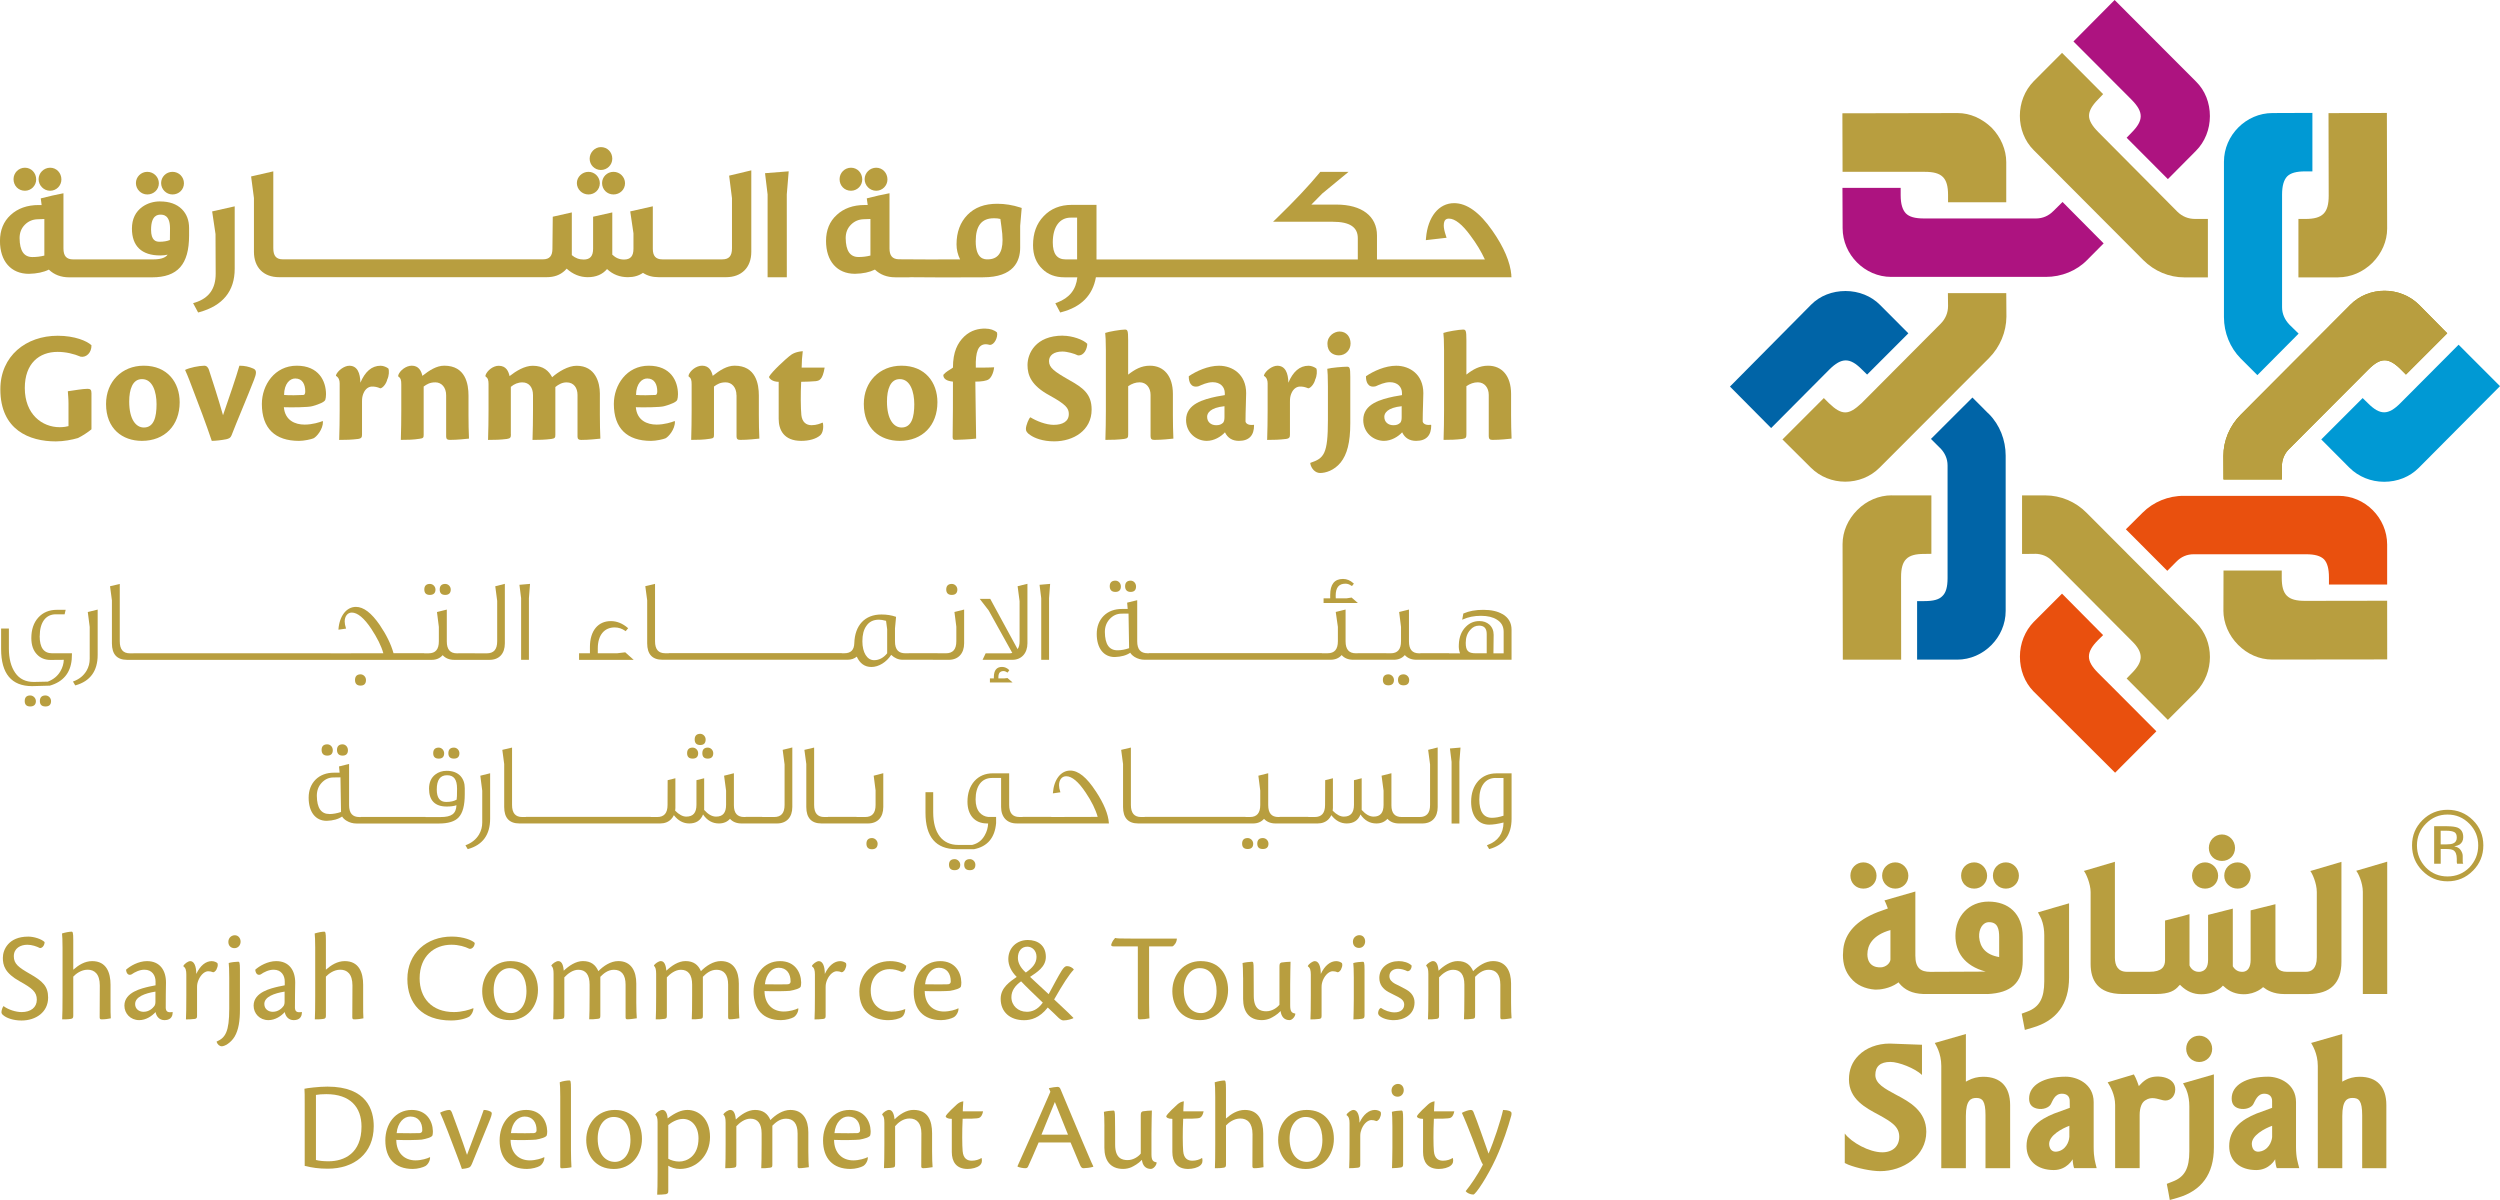 <svg xmlns="http://www.w3.org/2000/svg" width="150" height="72" viewBox="0 0 150 72" fill="none"><g clip-path="url(#clip0_639_1019)"><path d="M4.11 24.219C4.11 23.89 4.081 23.707 4.07 23.475C4.437 23.425 4.959 23.329 5.257 23.329C5.422 23.329 5.488 23.388 5.488 23.589V25.759C5.276 25.933 4.959 26.146 4.678 26.282C4.322 26.388 3.82 26.484 3.348 26.484C1.776 26.484 0.021 25.807 0.021 23.358C0.021 21.355 1.563 20.145 3.463 20.145C4.495 20.145 5.228 20.465 5.488 20.715C5.499 21.15 5.19 21.46 4.843 21.403C4.439 21.231 3.956 21.113 3.454 21.113C2.355 21.113 1.488 21.802 1.488 23.281C1.488 24.859 2.529 25.632 3.579 25.632C3.82 25.632 4.022 25.594 4.11 25.567V24.221V24.219Z" fill="#B89E3F"></path><path d="M8.629 21.942C10.047 21.942 10.78 22.95 10.78 24.132C10.78 25.525 9.882 26.452 8.514 26.452C7.348 26.452 6.363 25.728 6.363 24.238C6.363 22.893 7.319 21.942 8.62 21.942H8.631H8.629ZM8.514 22.747C7.954 22.747 7.752 23.365 7.752 24.092C7.752 25.166 8.158 25.651 8.631 25.651C9.238 25.651 9.393 25.012 9.393 24.257C9.393 23.503 9.153 22.747 8.526 22.747H8.516H8.514Z" fill="#B89E3F"></path><path d="M12.252 21.942C12.406 21.942 12.483 22.049 12.531 22.176C12.763 22.891 13.052 23.762 13.381 24.914C13.795 23.706 14.143 22.709 14.364 21.942C14.682 21.942 14.941 22.001 15.203 22.116C15.436 22.216 15.367 22.455 15.242 22.786C14.838 23.829 14.191 25.338 13.891 26.123C13.833 26.27 13.737 26.318 13.574 26.355C13.293 26.412 12.917 26.452 12.706 26.452C12.331 25.34 11.944 24.333 11.578 23.376C11.434 22.999 11.288 22.592 11.105 22.197C11.365 22.059 11.954 21.944 12.244 21.944H12.254L12.252 21.942Z" fill="#B89E3F"></path><path d="M19.378 25.292C19.387 25.766 18.983 26.221 18.808 26.3C18.674 26.357 18.248 26.453 17.94 26.453C16.503 26.453 15.712 25.699 15.712 24.238C15.712 23.096 16.484 21.942 17.805 21.942C19.125 21.942 19.561 22.862 19.561 23.657C19.561 23.802 19.541 23.908 19.522 23.975C19.491 24.113 19.156 24.257 18.731 24.372C18.498 24.441 17.467 24.451 17.032 24.433C17.101 25.226 17.707 25.476 18.277 25.476C18.75 25.476 19.193 25.331 19.358 25.264L19.378 25.292ZM17.709 22.709C17.4 22.709 17.053 23.006 17.044 23.697C17.294 23.726 17.969 23.716 18.219 23.697C18.277 23.697 18.315 23.599 18.315 23.492C18.315 23.066 18.152 22.709 17.717 22.709H17.707H17.709Z" fill="#B89E3F"></path><path d="M20.157 22.515C20.243 22.255 20.649 21.944 20.959 21.944C21.44 21.944 21.613 22.382 21.623 22.962C21.904 22.302 22.298 21.944 22.839 21.944C23.014 21.944 23.205 22.034 23.301 22.109C23.36 22.236 23.341 22.566 23.235 22.769C23.186 23.008 22.974 23.281 22.82 23.3C22.608 23.212 22.491 23.194 22.318 23.194C22.181 23.194 21.923 23.271 21.788 23.649C21.739 23.793 21.721 23.891 21.721 24.101V26.067C21.721 26.221 21.702 26.307 21.479 26.338C21.094 26.385 20.775 26.395 20.351 26.395C20.371 25.805 20.38 25.206 20.38 24.644V22.999C20.38 22.814 20.322 22.649 20.159 22.552V22.515H20.157Z" fill="#B89E3F"></path><path d="M26.769 23.714C26.769 23.242 26.49 22.941 26.123 22.941C25.795 22.941 25.622 23.047 25.42 23.192V26.084C25.42 26.249 25.401 26.299 25.178 26.326C24.803 26.385 24.466 26.393 24.05 26.393C24.069 25.804 24.077 25.204 24.077 24.651V23.073C24.077 22.81 24.05 22.687 23.895 22.589V22.511C23.991 22.231 24.36 21.941 24.706 21.941C25.111 21.941 25.274 22.241 25.343 22.551C25.757 22.223 26.192 21.941 26.654 21.941C27.937 21.941 28.11 23.046 28.11 23.731V24.874C28.11 25.357 28.12 25.938 28.139 26.316C27.918 26.337 27.473 26.393 26.992 26.393C26.837 26.393 26.769 26.337 26.769 26.19V23.712V23.714Z" fill="#B89E3F"></path><path d="M30.655 26.056C30.655 26.23 30.636 26.307 30.412 26.338C30.037 26.386 29.708 26.395 29.283 26.395C29.302 25.805 29.312 25.206 29.312 24.654V23.039C29.312 22.805 29.273 22.68 29.129 22.584V22.516C29.235 22.217 29.602 21.946 29.918 21.946C30.372 21.946 30.507 22.276 30.574 22.566C30.97 22.255 31.48 21.946 31.963 21.946C32.607 21.946 32.927 22.255 33.129 22.633C33.504 22.303 34.085 21.946 34.595 21.946C35.734 21.946 35.992 22.97 35.992 23.609V24.878C35.992 25.36 36.003 25.941 36.022 26.319C35.79 26.34 35.347 26.395 34.864 26.395C34.718 26.395 34.651 26.338 34.651 26.192V23.697C34.651 23.271 34.429 22.943 33.996 22.943C33.727 22.943 33.514 23.066 33.321 23.221V26.086C33.321 26.251 33.302 26.307 33.08 26.338C32.694 26.386 32.367 26.395 31.951 26.395C31.97 25.805 31.98 25.206 31.98 24.654V23.707C31.98 23.252 31.749 22.943 31.343 22.943C31.083 22.943 30.852 23.039 30.65 23.211V26.058L30.655 26.056Z" fill="#B89E3F"></path><path d="M40.496 25.292C40.506 25.766 40.098 26.221 39.927 26.3C39.792 26.357 39.367 26.453 39.059 26.453C37.622 26.453 36.831 25.699 36.831 24.238C36.831 23.096 37.602 21.942 38.922 21.942C40.242 21.942 40.679 22.862 40.679 23.657C40.679 23.802 40.658 23.908 40.639 23.975C40.61 24.113 40.273 24.257 39.848 24.372C39.615 24.441 38.585 24.451 38.15 24.433C38.218 25.226 38.826 25.476 39.395 25.476C39.867 25.476 40.311 25.331 40.475 25.264L40.496 25.292ZM38.828 22.709C38.52 22.709 38.17 23.006 38.162 23.697C38.413 23.726 39.088 23.716 39.338 23.697C39.396 23.697 39.436 23.599 39.436 23.492C39.436 23.066 39.271 22.709 38.838 22.709H38.828Z" fill="#B89E3F"></path><path d="M44.188 23.714C44.188 23.242 43.909 22.941 43.541 22.941C43.215 22.941 43.041 23.047 42.839 23.192V26.084C42.839 26.249 42.82 26.299 42.597 26.326C42.222 26.385 41.883 26.393 41.471 26.393C41.489 25.804 41.498 25.204 41.498 24.651V23.073C41.498 22.81 41.471 22.687 41.316 22.589V22.511C41.412 22.231 41.779 21.941 42.126 21.941C42.532 21.941 42.695 22.241 42.763 22.551C43.178 22.223 43.613 21.941 44.075 21.941C45.358 21.941 45.531 23.046 45.531 23.731V24.874C45.531 25.357 45.541 25.938 45.562 26.316C45.339 26.337 44.895 26.393 44.413 26.393C44.258 26.393 44.192 26.337 44.192 26.19V23.712L44.188 23.714Z" fill="#B89E3F"></path><path d="M49.373 25.379C49.421 25.632 49.384 25.971 49.209 26.123C48.959 26.338 48.545 26.452 48.072 26.452C47.029 26.452 46.721 25.787 46.721 25.137V22.91C46.346 22.91 46.142 22.707 46.142 22.609C46.306 22.298 47.164 21.525 47.348 21.381C47.521 21.235 47.724 21.109 48.166 21.071C48.129 21.351 48.099 21.757 48.099 22.058H49.478C49.353 22.822 49.141 22.841 48.937 22.87C48.772 22.889 48.329 22.908 48.07 22.908C48.033 23.606 48.041 24.506 48.081 24.902C48.129 25.328 48.37 25.512 48.697 25.512C48.986 25.512 49.247 25.407 49.343 25.357L49.372 25.376L49.373 25.379Z" fill="#B89E3F"></path><path d="M54.095 21.942C55.513 21.942 56.245 22.95 56.245 24.132C56.245 25.525 55.35 26.452 53.98 26.452C52.812 26.452 51.829 25.728 51.829 24.238C51.829 22.893 52.785 21.942 54.084 21.942H54.095ZM53.98 22.747C53.42 22.747 53.218 23.365 53.218 24.092C53.218 25.166 53.624 25.651 54.095 25.651C54.703 25.651 54.857 25.012 54.857 24.257C54.857 23.503 54.615 22.747 53.989 22.747H53.98Z" fill="#B89E3F"></path><path d="M59.126 19.717C59.405 19.717 59.665 19.805 59.821 19.949C59.888 20.221 59.665 20.705 59.388 20.693C59.311 20.674 59.213 20.654 59.157 20.654C58.693 20.654 58.52 21.1 58.549 22.058C58.684 22.058 59.407 22.058 59.648 22.037C59.609 22.406 59.455 22.668 59.33 22.753C59.205 22.852 58.886 22.898 58.52 22.898C58.52 23.625 58.568 25.792 58.568 26.316C58.182 26.364 57.458 26.391 57.322 26.391C57.216 26.391 57.158 26.372 57.158 26.228C57.177 25.183 57.177 24.011 57.177 22.898C56.802 22.86 56.598 22.735 56.598 22.492C56.792 22.271 56.935 22.231 57.177 22.056C57.177 21.109 57.456 20.576 57.853 20.19C58.276 19.791 58.74 19.714 59.115 19.714H59.126V19.717Z" fill="#B89E3F"></path><path d="M63.78 20.143C64.33 20.143 64.996 20.377 65.236 20.628C65.236 20.899 65.062 21.353 64.677 21.324C64.465 21.217 64.032 21.092 63.742 21.092C63.232 21.092 62.941 21.324 62.941 21.662C62.941 22.059 63.24 22.281 64.157 22.805C64.967 23.259 65.498 23.628 65.498 24.575C65.498 25.824 64.408 26.481 63.251 26.481C62.566 26.481 62.074 26.287 61.814 26.103C61.62 25.977 61.554 25.869 61.554 25.735C61.554 25.522 61.737 25.085 61.824 25.037C62.182 25.261 62.759 25.491 63.223 25.491C63.752 25.491 64.129 25.29 64.129 24.843C64.129 24.496 63.965 24.273 62.982 23.73C61.862 23.128 61.651 22.503 61.651 21.901C61.651 21.212 62.133 20.138 63.773 20.138H63.783L63.78 20.143Z" fill="#B89E3F"></path><path d="M67.693 22.475C68.09 22.166 68.475 21.942 68.996 21.942C69.825 21.942 70.374 22.552 70.374 23.637V24.914C70.374 25.359 70.385 25.938 70.403 26.317C70.183 26.338 69.737 26.393 69.256 26.393C69.102 26.393 69.034 26.336 69.034 26.17V23.694C69.034 23.267 68.782 22.939 68.378 22.939C68.147 22.939 67.915 23.017 67.691 23.171V26.055C67.691 26.238 67.672 26.305 67.451 26.336C67.066 26.383 66.746 26.393 66.323 26.393C66.342 25.804 66.352 25.213 66.352 24.661V21.003C66.352 20.411 66.331 20.179 66.312 19.977C66.497 19.901 67.256 19.774 67.489 19.774C67.653 19.774 67.689 19.82 67.689 20.411V22.473L67.693 22.475Z" fill="#B89E3F"></path><path d="M75.243 25.524C75.243 26.105 74.962 26.452 74.335 26.452C73.942 26.452 73.661 26.28 73.498 25.939C73.257 26.204 72.842 26.452 72.407 26.452C71.781 26.452 71.164 25.971 71.164 25.195C71.164 24.226 72.234 23.958 72.996 23.793C73.169 23.766 73.382 23.726 73.488 23.707V23.589C73.488 23.211 73.217 22.932 72.763 22.932C72.436 22.932 72.108 23.089 71.914 23.175C71.442 23.298 71.317 22.895 71.327 22.573C71.781 22.264 72.484 21.944 73.14 21.944C73.96 21.944 74.769 22.47 74.769 23.59C74.769 23.989 74.731 24.628 74.731 25.276C74.731 25.371 74.846 25.496 75.077 25.496C75.127 25.496 75.195 25.496 75.233 25.488L75.243 25.527V25.524ZM72.428 25.01C72.428 25.329 72.669 25.513 72.967 25.513C73.161 25.513 73.257 25.476 73.382 25.369C73.438 25.3 73.469 25.204 73.469 25.03V24.372C72.609 24.46 72.428 24.79 72.428 25.001V25.01Z" fill="#B89E3F"></path><path d="M75.837 22.515C75.923 22.255 76.329 21.944 76.637 21.944C77.118 21.944 77.291 22.382 77.302 22.962C77.581 22.302 77.976 21.944 78.517 21.944C78.69 21.944 78.884 22.034 78.98 22.109C79.036 22.236 79.017 22.566 78.913 22.769C78.863 23.008 78.653 23.281 78.497 23.3C78.284 23.212 78.17 23.194 77.995 23.194C77.862 23.194 77.601 23.271 77.464 23.649C77.416 23.793 77.397 23.891 77.397 24.101V26.067C77.397 26.221 77.379 26.307 77.158 26.338C76.772 26.385 76.454 26.395 76.029 26.395C76.048 25.805 76.058 25.206 76.058 24.644V22.999C76.058 22.814 76 22.649 75.837 22.552V22.515Z" fill="#B89E3F"></path><path d="M78.623 27.77C79.442 27.498 79.675 27.247 79.675 25.206V23.181C79.675 22.59 79.656 22.3 79.637 22.128C79.885 22.059 80.591 22.003 80.814 22.003C80.978 22.003 81.017 22.051 81.017 22.611V25.388C81.017 26.57 80.822 27.266 80.439 27.751C80.043 28.234 79.533 28.38 79.204 28.38C78.925 28.38 78.673 28.129 78.615 27.8L78.625 27.773L78.623 27.77ZM80.38 19.892C80.784 19.892 81.034 20.21 81.034 20.607C81.034 21.004 80.735 21.322 80.331 21.322C80.012 21.322 79.646 21.138 79.646 20.626C79.646 20.114 80.099 19.891 80.37 19.891H80.38V19.892Z" fill="#B89E3F"></path><path d="M85.874 25.524C85.874 26.105 85.597 26.452 84.968 26.452C84.571 26.452 84.292 26.28 84.129 25.939C83.888 26.204 83.473 26.452 83.04 26.452C82.413 26.452 81.795 25.971 81.795 25.195C81.795 24.226 82.865 23.958 83.627 23.793C83.802 23.766 84.013 23.726 84.119 23.707V23.589C84.119 23.211 83.85 22.932 83.396 22.932C83.069 22.932 82.74 23.089 82.547 23.175C82.072 23.298 81.949 22.895 81.959 22.573C82.411 22.264 83.115 21.944 83.771 21.944C84.59 21.944 85.4 22.47 85.4 23.59C85.4 23.989 85.362 24.628 85.362 25.276C85.362 25.371 85.478 25.496 85.71 25.496C85.756 25.496 85.824 25.496 85.864 25.488L85.872 25.527L85.874 25.524ZM83.059 25.01C83.059 25.329 83.299 25.513 83.598 25.513C83.792 25.513 83.888 25.476 84.013 25.369C84.071 25.3 84.1 25.204 84.1 25.03V24.372C83.242 24.46 83.059 24.79 83.059 25.001V25.01Z" fill="#B89E3F"></path><path d="M87.984 22.475C88.379 22.166 88.763 21.942 89.287 21.942C90.116 21.942 90.665 22.552 90.665 23.637V24.914C90.665 25.359 90.676 25.938 90.695 26.317C90.472 26.338 90.028 26.393 89.547 26.393C89.393 26.393 89.325 26.336 89.325 26.17V23.694C89.325 23.267 89.073 22.939 88.669 22.939C88.436 22.939 88.205 23.017 87.984 23.171V26.055C87.984 26.238 87.965 26.305 87.742 26.336C87.355 26.383 87.037 26.393 86.614 26.393C86.634 25.804 86.643 25.213 86.643 24.661V21.003C86.643 20.411 86.622 20.179 86.603 19.977C86.787 19.901 87.549 19.774 87.78 19.774C87.944 19.774 87.984 19.82 87.984 20.411V22.473V22.475Z" fill="#B89E3F"></path><path d="M90.683 16.516C90.617 15.727 90.232 14.825 89.539 13.835C88.778 12.74 88.008 12.189 87.247 12.189C86.329 12.189 85.668 13.008 85.561 14.278L85.55 14.409L86.795 14.266L86.754 14.141C86.668 13.878 86.626 13.687 86.626 13.539C86.626 13.168 86.787 13.117 86.942 13.117C87.297 13.117 87.742 13.469 88.227 14.137C88.576 14.6 88.866 15.079 89.092 15.566H82.619V14.129C82.619 12.969 81.708 12.275 80.183 12.275H78.682L79.334 11.613L80.91 10.314H79.216L79.183 10.355C78.555 11.12 77.677 12.051 76.574 13.122L76.382 13.306H79.976C80.98 13.306 81.468 13.627 81.468 14.287V15.566H65.79V12.292H64.302C63.612 12.292 63.045 12.52 62.617 12.974C62.189 13.421 61.982 13.99 61.982 14.715C61.982 15.308 62.172 15.789 62.544 16.141C62.874 16.469 63.316 16.638 63.859 16.638H64.64C64.564 17.375 64.169 17.872 63.432 18.153L63.319 18.195L63.612 18.75L63.693 18.727C64.869 18.422 65.563 17.719 65.754 16.636H90.688L90.676 16.517L90.683 16.516ZM64.249 13.057H64.626V15.564H63.939C63.42 15.564 63.167 15.23 63.167 14.545C63.167 13.615 63.571 13.057 64.249 13.057Z" fill="#B89E3F"></path><path d="M1.496 11.445C1.868 11.445 2.171 11.141 2.171 10.768C2.171 10.372 1.875 10.063 1.496 10.063C1.118 10.063 0.812 10.371 0.812 10.749C0.812 11.146 1.106 11.445 1.496 11.445Z" fill="#B89E3F"></path><path d="M3.009 11.445C3.382 11.445 3.684 11.141 3.684 10.768C3.684 10.372 3.387 10.063 3.009 10.063C2.631 10.063 2.315 10.378 2.315 10.749C2.315 11.12 2.62 11.445 3.009 11.445Z" fill="#B89E3F"></path><path d="M8.838 11.668C9.227 11.668 9.532 11.373 9.532 10.996C9.532 10.62 9.22 10.31 8.838 10.31C8.456 10.31 8.155 10.618 8.155 10.984C8.155 11.35 8.454 11.668 8.838 11.668Z" fill="#B89E3F"></path><path d="M10.35 11.668C10.736 11.668 11.037 11.373 11.037 10.996C11.037 10.62 10.736 10.31 10.35 10.31C9.965 10.31 9.667 10.618 9.667 10.984C9.667 11.35 9.968 11.668 10.35 11.668Z" fill="#B89E3F"></path><path d="M9.613 12.084C9.213 12.084 8.855 12.192 8.548 12.405C8.129 12.703 7.916 13.144 7.916 13.718C7.916 14.77 8.504 15.327 9.613 15.327C9.78 15.327 9.927 15.311 10.057 15.28C9.963 15.418 9.742 15.564 9.197 15.564H4.39C3.988 15.564 3.807 15.361 3.807 14.904V11.596L3.68 11.622C3.349 11.684 2.974 11.768 2.538 11.881L2.445 11.905L2.498 12.302H2.318C1.632 12.302 1.065 12.503 0.637 12.9C0.214 13.287 -0.002 13.811 -0.002 14.459C-0.002 15.674 0.662 16.43 1.733 16.43C2.217 16.419 2.61 16.335 2.931 16.177C3.247 16.483 3.658 16.64 4.152 16.64H9.12C10.66 16.64 11.345 15.864 11.345 14.129V13.682C11.345 13.22 11.201 12.842 10.915 12.553C10.605 12.244 10.166 12.087 9.61 12.087M10.201 13.701C10.201 13.964 10.201 14.198 10.194 14.4C10.023 14.471 9.814 14.505 9.569 14.505C9.351 14.505 9.064 14.431 9.064 13.785C9.064 12.88 9.495 12.88 9.636 12.88C9.776 12.88 10.201 12.88 10.201 13.699M1.945 15.423C1.437 15.423 1.183 15.052 1.175 14.287C1.175 13.96 1.279 13.698 1.491 13.483C1.704 13.271 1.955 13.165 2.258 13.156C2.387 13.156 2.522 13.149 2.661 13.141V15.335C2.428 15.394 2.188 15.423 1.945 15.423Z" fill="#B89E3F"></path><path d="M12.931 14.041L12.941 16.421C12.941 17.323 12.539 17.889 11.71 18.152L11.586 18.189L11.888 18.75L11.97 18.727C13.371 18.339 14.082 17.463 14.082 16.129V12.38L12.729 12.685L12.931 14.043V14.041Z" fill="#B89E3F"></path><path d="M36.124 10.984C36.124 11.367 36.425 11.668 36.809 11.668C37.193 11.668 37.502 11.373 37.502 10.996C37.502 10.62 37.193 10.31 36.809 10.31C36.425 10.31 36.124 10.618 36.124 10.984Z" fill="#B89E3F"></path><path d="M35.307 11.668C35.691 11.668 35.99 11.373 35.99 10.996C35.99 10.62 35.684 10.31 35.307 10.31C34.93 10.31 34.612 10.618 34.612 10.984C34.612 11.35 34.917 11.668 35.307 11.668Z" fill="#B89E3F"></path><path d="M36.054 10.199C36.43 10.199 36.737 9.895 36.737 9.523C36.737 9.127 36.442 8.826 36.054 8.826C35.689 8.826 35.379 9.147 35.379 9.523C35.379 9.9 35.682 10.199 36.054 10.199Z" fill="#B89E3F"></path><path d="M43.919 11.878V14.894C43.919 15.359 43.741 15.562 43.338 15.562H39.739C39.348 15.562 39.169 15.361 39.169 14.93V12.378L37.814 12.684L38.008 14V14.928C38.008 15.368 37.828 15.572 37.442 15.572C37.17 15.572 36.946 15.479 36.737 15.28V12.745L35.586 13.003V14.928C35.586 15.368 35.406 15.572 35.023 15.572C34.749 15.572 34.514 15.485 34.309 15.308V12.745L33.166 13.003L33.146 14.921C33.146 15.364 32.968 15.56 32.574 15.56H16.97C16.575 15.56 16.398 15.356 16.398 14.892V10.281L15.066 10.587L15.237 11.885V15.108C15.237 16.048 15.814 16.631 16.744 16.631H32.8C33.247 16.631 33.601 16.504 33.886 16.239C33.923 16.201 33.965 16.162 34 16.119C34.372 16.457 34.798 16.631 35.266 16.631C35.761 16.631 36.15 16.466 36.422 16.143C36.776 16.473 37.189 16.631 37.677 16.631C38.03 16.631 38.331 16.543 38.578 16.371C38.842 16.547 39.151 16.631 39.521 16.631H43.563C44.498 16.631 45.078 16.048 45.078 15.108V10.221L43.748 10.539L43.917 11.876L43.919 11.878Z" fill="#B89E3F"></path><path d="M45.902 10.391L46.056 11.666V16.634H47.209L47.207 11.666L47.322 10.28L45.902 10.391Z" fill="#B89E3F"></path><path d="M51.06 11.445C51.432 11.445 51.735 11.141 51.735 10.768C51.735 10.372 51.438 10.063 51.06 10.063C50.681 10.063 50.375 10.371 50.375 10.749C50.375 11.146 50.671 11.445 51.06 11.445Z" fill="#B89E3F"></path><path d="M52.572 11.445C52.944 11.445 53.247 11.141 53.247 10.768C53.247 10.372 52.95 10.063 52.572 10.063C52.194 10.063 51.878 10.371 51.878 10.749C51.878 11.127 52.183 11.445 52.572 11.445Z" fill="#B89E3F"></path><path d="M61.22 12.45C60.763 12.302 60.297 12.226 59.836 12.226C59.071 12.226 58.485 12.445 58.047 12.893C57.613 13.338 57.392 13.931 57.392 14.658C57.392 14.973 57.463 15.275 57.605 15.562H56.346L56.247 15.57L53.916 15.557C53.539 15.541 53.37 15.34 53.37 14.902V11.594L53.242 11.62C52.908 11.682 52.534 11.768 52.099 11.879L52.007 11.903L52.062 12.3H51.88C51.192 12.3 50.627 12.501 50.202 12.898C49.777 13.285 49.562 13.809 49.562 14.457C49.562 15.672 50.226 16.428 51.298 16.428C51.781 16.418 52.173 16.334 52.495 16.175C52.81 16.481 53.221 16.638 53.716 16.638H54.55L54.642 16.633L56.608 16.645L58.983 16.638C60.824 16.638 61.21 15.668 61.21 14.859V13.55L61.302 12.477L61.22 12.453V12.45ZM59.627 13.094C59.781 13.094 59.913 13.108 60.023 13.137L60.088 13.618C60.131 13.911 60.153 14.174 60.153 14.4C60.153 15.184 59.858 15.562 59.251 15.562C59.076 15.562 58.543 15.562 58.543 14.478C58.543 13.546 58.898 13.096 59.627 13.096M51.512 15.421C51.002 15.421 50.75 15.05 50.741 14.285C50.741 13.957 50.846 13.692 51.058 13.481C51.269 13.27 51.522 13.163 51.824 13.154C51.954 13.154 52.087 13.148 52.226 13.139V15.333C51.992 15.393 51.755 15.421 51.51 15.421" fill="#B89E3F"></path><path d="M1.694 56.196C2.038 56.196 2.49 56.34 2.675 56.522C2.682 56.668 2.574 56.885 2.397 56.885C2.199 56.783 1.916 56.685 1.639 56.685C1.233 56.685 0.829 56.892 0.829 57.374C0.829 57.828 1.105 58.036 1.778 58.423C2.574 58.875 2.887 59.182 2.887 59.858C2.887 60.725 2.159 61.231 1.288 61.231C0.783 61.231 0.392 61.073 0.224 60.935C0.132 60.871 0.087 60.811 0.087 60.725C0.096 60.581 0.156 60.433 0.211 60.365C0.493 60.581 0.954 60.725 1.296 60.725C1.841 60.725 2.209 60.45 2.209 59.983C2.209 59.516 1.933 59.297 1.19 58.883C0.286 58.383 0.171 57.914 0.171 57.469C0.171 56.995 0.502 56.197 1.687 56.197H1.695L1.694 56.196Z" fill="#B89E3F"></path><path d="M4.398 58.182C4.704 57.911 5.079 57.667 5.53 57.667C6.387 57.667 6.632 58.358 6.632 59.081V60.133C6.632 60.609 6.632 60.923 6.648 61.1C6.502 61.131 6.304 61.162 6.088 61.162C6.012 61.162 5.98 61.124 5.98 61.04C5.98 60.724 5.988 59.787 5.988 59.129C5.988 58.428 5.658 58.182 5.261 58.182C4.863 58.182 4.548 58.435 4.396 58.598V60.942C4.396 61.071 4.365 61.115 4.25 61.133C4.074 61.162 3.891 61.162 3.73 61.162C3.745 60.887 3.752 60.432 3.752 59.748V56.859C3.752 56.407 3.737 56.163 3.721 56.008C3.922 55.945 4.166 55.9 4.288 55.9C4.365 55.9 4.396 55.938 4.396 56.407V58.182H4.398Z" fill="#B89E3F"></path><path d="M10.358 60.732C10.367 61.048 10.182 61.208 9.869 61.208C9.555 61.208 9.379 60.978 9.333 60.724C9.117 60.964 8.757 61.208 8.353 61.208C7.824 61.208 7.464 60.808 7.464 60.339C7.464 59.517 8.535 59.296 8.949 59.196C9.088 59.167 9.233 59.134 9.333 59.119V58.887C9.333 58.528 9.125 58.182 8.666 58.182C8.384 58.182 8.1 58.318 7.886 58.467C7.678 58.553 7.577 58.373 7.564 58.182C7.81 57.959 8.307 57.667 8.819 57.667C9.593 57.667 9.959 58.22 9.959 58.95C9.959 59.28 9.935 60.019 9.944 60.487C9.951 60.641 10.035 60.741 10.204 60.732C10.244 60.732 10.304 60.732 10.35 60.717L10.357 60.732H10.358ZM8.108 60.248C8.108 60.533 8.338 60.708 8.613 60.708C8.934 60.708 9.155 60.511 9.271 60.349C9.302 60.296 9.326 60.227 9.326 60.096V59.497C8.697 59.596 8.108 59.811 8.108 60.241V60.249V60.248Z" fill="#B89E3F"></path><path d="M11.004 57.952C11.057 57.837 11.278 57.668 11.417 57.668C11.638 57.668 11.777 57.947 11.777 58.437C12.015 57.929 12.35 57.668 12.701 57.668C12.855 57.668 12.994 57.737 13.047 57.79C13.078 57.861 13.07 57.998 13.017 58.091C12.994 58.206 12.878 58.33 12.794 58.337C12.679 58.29 12.587 58.275 12.489 58.275C12.32 58.275 12.068 58.43 11.907 58.806C11.852 58.947 11.823 59.053 11.823 59.222V60.954C11.823 61.066 11.799 61.119 11.684 61.136C11.501 61.158 11.318 61.165 11.157 61.165C11.172 60.89 11.179 60.435 11.179 59.751V58.469C11.179 58.228 11.141 58.069 11.004 57.983V57.954V57.952Z" fill="#B89E3F"></path><path d="M13.004 62.492C13.525 62.262 13.754 61.901 13.754 60.533V58.643C13.754 58.174 13.739 57.943 13.723 57.78C13.854 57.734 14.175 57.703 14.289 57.703C14.366 57.703 14.396 57.741 14.396 58.179V60.576C14.396 61.245 14.319 61.789 14.074 62.203C13.83 62.595 13.47 62.777 13.309 62.777C13.172 62.777 13.049 62.671 12.996 62.511L13.002 62.489L13.004 62.492ZM14.092 56.115C14.297 56.115 14.436 56.294 14.436 56.5C14.436 56.706 14.289 56.89 14.068 56.89C13.862 56.89 13.701 56.752 13.701 56.515C13.701 56.239 13.922 56.115 14.083 56.115H14.092Z" fill="#B89E3F"></path><path d="M18.113 60.732C18.119 61.048 17.934 61.208 17.621 61.208C17.308 61.208 17.131 60.978 17.085 60.724C16.871 60.964 16.511 61.208 16.106 61.208C15.576 61.208 15.217 60.808 15.217 60.339C15.217 59.517 16.289 59.296 16.703 59.196C16.842 59.167 16.986 59.134 17.085 59.119V58.887C17.085 58.528 16.878 58.182 16.419 58.182C16.135 58.182 15.85 58.318 15.638 58.467C15.431 58.553 15.33 58.373 15.316 58.182C15.561 57.959 16.059 57.667 16.571 57.667C17.345 57.667 17.712 58.22 17.712 58.95C17.712 59.28 17.688 60.019 17.696 60.487C17.703 60.641 17.787 60.741 17.957 60.732C17.994 60.732 18.058 60.732 18.102 60.717L18.109 60.732H18.113ZM15.861 60.248C15.861 60.533 16.09 60.708 16.366 60.708C16.686 60.708 16.91 60.511 17.023 60.349C17.052 60.296 17.076 60.227 17.076 60.096V59.497C16.448 59.596 15.859 59.811 15.859 60.241V60.249L15.861 60.248Z" fill="#B89E3F"></path><path d="M19.554 58.182C19.861 57.911 20.236 57.667 20.686 57.667C21.544 57.667 21.789 58.358 21.789 59.081V60.133C21.789 60.609 21.789 60.923 21.805 61.1C21.659 61.131 21.46 61.162 21.246 61.162C21.169 61.162 21.138 61.124 21.138 61.04C21.138 60.724 21.147 59.787 21.147 59.129C21.147 58.428 20.818 58.182 20.419 58.182C20.02 58.182 19.709 58.435 19.554 58.598V60.942C19.554 61.071 19.523 61.115 19.409 61.133C19.232 61.162 19.049 61.162 18.89 61.162C18.905 60.887 18.912 60.432 18.912 59.748V56.859C18.912 56.407 18.897 56.163 18.881 56.008C19.08 55.945 19.325 55.9 19.447 55.9C19.523 55.9 19.554 55.938 19.554 56.407V58.182Z" fill="#B89E3F"></path><path d="M28.41 60.516C28.394 60.691 28.295 60.885 28.172 60.985C28.004 61.1 27.576 61.229 27.06 61.229C25.337 61.229 24.442 60.217 24.442 58.742C24.442 57.189 25.606 56.194 27.107 56.194C27.819 56.194 28.362 56.429 28.485 56.577C28.478 56.799 28.317 56.953 28.163 56.929C27.903 56.799 27.528 56.684 27.084 56.684C26.058 56.684 25.178 57.366 25.178 58.703C25.178 59.871 25.898 60.724 27.238 60.724C27.713 60.724 28.173 60.586 28.387 60.495L28.41 60.516Z" fill="#B89E3F"></path><path d="M30.648 57.667C31.718 57.667 32.278 58.428 32.278 59.404C32.278 60.38 31.627 61.208 30.593 61.208C29.474 61.208 28.932 60.378 28.932 59.471C28.932 58.459 29.629 57.665 30.639 57.665H30.648V57.667ZM30.577 58.089C30.064 58.089 29.62 58.553 29.62 59.389C29.62 60.323 30.094 60.786 30.654 60.786C31.113 60.786 31.588 60.402 31.588 59.457C31.588 58.751 31.283 58.089 30.584 58.089H30.577Z" fill="#B89E3F"></path><path d="M33.858 60.954C33.858 61.085 33.821 61.115 33.713 61.133C33.53 61.162 33.353 61.162 33.192 61.162C33.208 60.887 33.215 60.432 33.215 59.748V58.435C33.215 58.174 33.177 58.021 33.084 57.957V57.928C33.146 57.813 33.367 57.665 33.497 57.665C33.742 57.665 33.804 57.995 33.826 58.241C34.133 57.949 34.547 57.665 34.975 57.665C35.465 57.665 35.74 57.895 35.901 58.27C36.208 57.955 36.643 57.665 37.097 57.665C37.885 57.665 38.177 58.285 38.177 59.009V60.145C38.177 60.583 38.193 60.908 38.208 61.097C38.047 61.119 37.833 61.158 37.633 61.158C37.564 61.158 37.535 61.121 37.535 61.036V59.078C37.535 58.479 37.282 58.186 36.838 58.186C36.463 58.186 36.203 58.425 36.02 58.608V60.93C36.02 61.081 36.004 61.112 35.874 61.129C35.675 61.158 35.514 61.158 35.353 61.158C35.369 60.883 35.376 60.428 35.376 59.737V59.078C35.376 58.479 35.138 58.186 34.703 58.186C34.358 58.186 34.052 58.433 33.86 58.641V60.952L33.858 60.954Z" fill="#B89E3F"></path><path d="M40.011 60.954C40.011 61.085 39.973 61.115 39.864 61.133C39.682 61.162 39.504 61.162 39.345 61.162C39.36 60.887 39.369 60.432 39.369 59.748V58.435C39.369 58.174 39.331 58.021 39.239 57.957V57.928C39.299 57.813 39.521 57.665 39.651 57.665C39.896 57.665 39.958 57.995 39.982 58.241C40.287 57.949 40.701 57.665 41.129 57.665C41.619 57.665 41.897 57.895 42.056 58.27C42.361 57.955 42.799 57.665 43.251 57.665C44.041 57.665 44.33 58.285 44.33 59.009V60.145C44.33 60.583 44.345 60.908 44.361 61.097C44.2 61.119 43.986 61.158 43.787 61.158C43.718 61.158 43.688 61.121 43.688 61.036V59.078C43.688 58.479 43.434 58.186 42.991 58.186C42.616 58.186 42.355 58.425 42.172 58.608V60.93C42.172 61.081 42.157 61.112 42.027 61.129C41.828 61.158 41.667 61.158 41.506 61.158C41.522 60.883 41.528 60.428 41.528 59.737V59.078C41.528 58.479 41.29 58.186 40.854 58.186C40.511 58.186 40.203 58.433 40.011 58.641V60.952V60.954Z" fill="#B89E3F"></path><path d="M47.902 60.516C47.902 60.755 47.74 60.971 47.61 61.038C47.486 61.109 47.166 61.208 46.859 61.208C45.796 61.208 45.214 60.571 45.214 59.495C45.214 58.526 45.796 57.667 46.806 57.667C47.678 57.667 48.055 58.318 48.07 58.943C48.07 59.021 48.062 59.119 48.048 59.181C48.024 59.309 47.656 59.404 47.397 59.449C47.19 59.471 46.425 59.486 45.871 59.464C45.88 60.246 46.354 60.691 47.027 60.691C47.373 60.691 47.747 60.578 47.884 60.5L47.901 60.514L47.902 60.516ZM46.714 58.065C46.332 58.065 45.955 58.412 45.895 59.057C46.447 59.071 47.135 59.065 47.272 59.057C47.371 59.048 47.435 58.986 47.435 58.894C47.44 58.426 47.205 58.064 46.722 58.064H46.716L46.714 58.065Z" fill="#B89E3F"></path><path d="M48.717 57.952C48.77 57.837 48.991 57.668 49.13 57.668C49.351 57.668 49.49 57.947 49.49 58.437C49.726 57.929 50.063 57.668 50.414 57.668C50.568 57.668 50.707 57.737 50.76 57.79C50.789 57.861 50.782 57.998 50.729 58.091C50.707 58.206 50.591 58.33 50.507 58.337C50.392 58.29 50.3 58.275 50.202 58.275C50.032 58.275 49.781 58.43 49.62 58.806C49.567 58.947 49.538 59.053 49.538 59.222V60.954C49.538 61.066 49.514 61.119 49.399 61.136C49.216 61.158 49.032 61.165 48.871 61.165C48.887 60.89 48.895 60.435 48.895 59.751V58.469C48.895 58.228 48.856 58.069 48.721 57.983V57.954L48.717 57.952Z" fill="#B89E3F"></path><path d="M54.315 60.564C54.309 60.743 54.231 60.935 54.117 61.017C53.942 61.133 53.618 61.21 53.298 61.21C52.516 61.21 51.56 60.832 51.56 59.488C51.56 58.421 52.363 57.667 53.406 57.667C53.913 57.667 54.271 57.844 54.37 57.95C54.37 58.119 54.273 58.327 54.088 58.309C53.88 58.211 53.627 58.148 53.384 58.148C52.718 58.148 52.243 58.656 52.243 59.416C52.243 60.423 52.963 60.7 53.492 60.7C53.767 60.7 54.088 60.639 54.303 60.547L54.319 60.562L54.315 60.564Z" fill="#B89E3F"></path><path d="M57.511 60.516C57.511 60.755 57.348 60.971 57.219 61.038C57.096 61.109 56.776 61.208 56.469 61.208C55.406 61.208 54.824 60.571 54.824 59.495C54.824 58.526 55.406 57.667 56.416 57.667C57.291 57.667 57.666 58.318 57.68 58.943C57.68 59.021 57.673 59.119 57.658 59.181C57.636 59.309 57.267 59.404 57.007 59.449C56.8 59.471 56.036 59.486 55.483 59.464C55.492 60.246 55.966 60.691 56.639 60.691C56.985 60.691 57.358 60.578 57.497 60.5L57.512 60.514L57.511 60.516ZM56.324 58.065C55.942 58.065 55.565 58.412 55.505 59.057C56.055 59.071 56.747 59.065 56.884 59.057C56.983 59.048 57.045 58.986 57.045 58.894C57.052 58.426 56.815 58.064 56.332 58.064H56.325L56.324 58.065Z" fill="#B89E3F"></path><path d="M64.398 61.095C64.284 61.146 64.045 61.224 63.809 61.224C63.717 61.224 63.633 61.177 63.516 61.072C63.388 60.944 63.181 60.743 62.866 60.45C62.367 61.088 61.847 61.212 61.443 61.212C60.609 61.212 60.04 60.727 60.04 59.928C60.04 59.251 60.607 58.897 61.002 58.614C60.675 58.29 60.499 57.921 60.499 57.546C60.499 56.871 61.002 56.4 61.672 56.4C62.246 56.4 62.751 56.709 62.751 57.414C62.751 58.024 62.199 58.345 61.802 58.614C62.191 58.981 62.78 59.528 62.919 59.65C63.188 59.158 63.492 58.569 63.708 58.228C63.83 58.045 63.914 57.967 64.015 57.967C64.198 57.967 64.337 58.062 64.421 58.153V58.184C64.159 58.452 63.778 59.036 63.249 59.966C64.023 60.681 64.306 60.966 64.398 61.064V61.095ZM61.602 60.708C61.895 60.708 62.244 60.61 62.568 60.157C62.139 59.748 61.502 59.134 61.266 58.88C60.915 59.132 60.684 59.435 60.684 59.832C60.684 60.337 61.09 60.706 61.595 60.706H61.602V60.708ZM61.074 57.484C61.074 57.744 61.211 58.053 61.549 58.352C61.961 58.067 62.191 57.79 62.191 57.412C62.191 57.034 61.931 56.8 61.639 56.8C61.295 56.8 61.073 57.063 61.073 57.478V57.484H61.074Z" fill="#B89E3F"></path><path d="M68.27 56.783H66.808C66.693 56.783 66.638 56.739 66.693 56.615C66.754 56.455 66.847 56.34 66.907 56.278C67.006 56.307 67.183 56.316 68.04 56.316H70.613C70.606 56.546 70.452 56.739 70.345 56.783H68.945V60.165C68.945 60.693 68.96 60.951 68.967 61.1C68.799 61.138 68.576 61.162 68.393 61.162C68.309 61.162 68.27 61.14 68.27 61.025V56.783Z" fill="#B89E3F"></path><path d="M72.053 57.667C73.126 57.667 73.685 58.428 73.685 59.404C73.685 60.38 73.032 61.208 72.001 61.208C70.883 61.208 70.34 60.378 70.34 59.471C70.34 58.459 71.036 57.665 72.048 57.665H72.055L72.053 57.667ZM71.984 58.089C71.472 58.089 71.027 58.553 71.027 59.389C71.027 60.323 71.503 60.786 72.06 60.786C72.519 60.786 72.995 60.402 72.995 59.457C72.995 58.751 72.688 58.089 71.993 58.089H71.984Z" fill="#B89E3F"></path><path d="M74.584 58.651C74.584 58.182 74.568 57.952 74.553 57.782C74.685 57.744 74.983 57.705 75.111 57.705C75.197 57.705 75.219 57.742 75.219 58.181C75.226 58.687 75.226 59.256 75.226 59.755C75.226 60.569 75.64 60.677 75.978 60.677C76.335 60.677 76.644 60.447 76.767 60.284V58.01C76.767 57.827 76.789 57.787 76.89 57.751C77.096 57.727 77.265 57.705 77.433 57.705C77.433 57.871 77.411 58.419 77.411 59.086V60.322C77.411 60.7 77.502 60.775 77.717 60.815V60.846C77.71 60.992 77.534 61.207 77.373 61.207C77.051 61.207 76.875 60.992 76.837 60.662C76.615 60.899 76.361 61.03 76.202 61.107C76.049 61.169 75.888 61.207 75.712 61.207C74.938 61.207 74.587 60.689 74.587 59.94V58.65L74.584 58.651Z" fill="#B89E3F"></path><path d="M78.474 57.952C78.529 57.837 78.75 57.668 78.889 57.668C79.111 57.668 79.248 57.947 79.248 58.437C79.486 57.929 79.824 57.668 80.175 57.668C80.327 57.668 80.466 57.737 80.519 57.79C80.55 57.861 80.543 57.998 80.49 58.091C80.466 58.206 80.351 58.33 80.267 58.337C80.153 58.29 80.06 58.275 79.961 58.275C79.793 58.275 79.54 58.43 79.377 58.806C79.324 58.947 79.295 59.053 79.295 59.222V60.954C79.295 61.066 79.272 61.119 79.154 61.136C78.971 61.158 78.788 61.165 78.627 61.165C78.641 60.89 78.649 60.435 78.649 59.751V58.469C78.649 58.228 78.611 58.069 78.473 57.983V57.954L78.474 57.952Z" fill="#B89E3F"></path><path d="M81.565 56.11C81.772 56.11 81.909 56.271 81.909 56.484C81.909 56.698 81.764 56.876 81.543 56.876C81.336 56.876 81.175 56.746 81.175 56.502C81.175 56.232 81.397 56.11 81.557 56.11H81.565ZM81.872 60.935C81.872 61.073 81.827 61.111 81.711 61.126C81.612 61.148 81.42 61.157 81.206 61.164C81.213 60.849 81.228 60.404 81.228 59.959V58.653C81.228 58.184 81.213 57.947 81.197 57.784C81.327 57.737 81.649 57.706 81.764 57.706C81.843 57.706 81.872 57.744 81.872 58.182V60.934V60.935Z" fill="#B89E3F"></path><path d="M83.924 57.667C84.206 57.667 84.513 57.752 84.696 57.929C84.711 58.067 84.619 58.282 84.444 58.273C84.281 58.189 84.069 58.127 83.884 58.127C83.586 58.127 83.364 58.297 83.364 58.567C83.364 58.789 83.516 58.921 83.692 59.021C83.9 59.129 84.153 59.242 84.374 59.373C84.718 59.566 84.872 59.842 84.872 60.148C84.872 60.88 84.237 61.21 83.624 61.21C83.257 61.21 82.935 61.095 82.775 60.956C82.704 60.897 82.675 60.81 82.691 60.734C82.704 60.626 82.759 60.512 82.853 60.474C83.074 60.626 83.389 60.743 83.672 60.743C84.055 60.743 84.252 60.541 84.252 60.279C84.252 60.088 84.146 59.952 83.877 59.811C83.67 59.703 83.487 59.62 83.302 59.519C82.982 59.342 82.759 59.074 82.759 58.674C82.759 58.053 83.302 57.668 83.917 57.668H83.924V57.667Z" fill="#B89E3F"></path><path d="M86.345 60.954C86.345 61.085 86.307 61.115 86.198 61.133C86.016 61.162 85.84 61.162 85.679 61.162C85.694 60.887 85.701 60.432 85.701 59.748V58.435C85.701 58.174 85.662 58.021 85.571 57.957V57.928C85.632 57.813 85.855 57.665 85.984 57.665C86.23 57.665 86.29 57.995 86.314 58.241C86.621 57.949 87.033 57.665 87.461 57.665C87.951 57.665 88.227 57.895 88.388 58.27C88.694 57.955 89.131 57.665 89.583 57.665C90.371 57.665 90.664 58.285 90.664 59.009V60.145C90.664 60.583 90.679 60.908 90.694 61.097C90.534 61.119 90.319 61.158 90.119 61.158C90.049 61.158 90.02 61.121 90.02 61.036V59.078C90.02 58.479 89.766 58.186 89.325 58.186C88.95 58.186 88.688 58.425 88.506 58.608V60.93C88.506 61.081 88.49 61.112 88.359 61.129C88.16 61.158 87.999 61.158 87.838 61.158C87.853 60.883 87.862 60.428 87.862 59.737V59.078C87.862 58.479 87.626 58.186 87.187 58.186C86.841 58.186 86.537 58.433 86.345 58.641V60.952V60.954Z" fill="#B89E3F"></path><path d="M18.282 66.224C18.282 65.702 18.282 65.549 18.267 65.326C18.39 65.288 19.133 65.197 19.645 65.197C22.027 65.197 22.424 66.618 22.424 67.572C22.424 69.223 21.238 70.122 19.669 70.122C19.118 70.122 18.719 70.06 18.282 69.953V66.226V66.224ZM18.957 69.599C19.148 69.654 19.447 69.677 19.707 69.677C20.664 69.677 21.69 69.194 21.69 67.594C21.69 66.419 21.008 65.649 19.577 65.649C19.316 65.649 19.126 65.666 18.957 65.695V69.598V69.599Z" fill="#B89E3F"></path><path d="M25.805 69.446C25.805 69.683 25.644 69.9 25.515 69.967C25.392 70.037 25.07 70.137 24.765 70.137C23.7 70.137 23.12 69.5 23.12 68.424C23.12 67.455 23.7 66.596 24.71 66.596C25.584 66.596 25.959 67.25 25.974 67.872C25.974 67.95 25.967 68.049 25.952 68.109C25.93 68.238 25.562 68.333 25.301 68.377C25.094 68.4 24.329 68.417 23.777 68.393C23.784 69.175 24.26 69.623 24.933 69.623C25.279 69.623 25.654 69.507 25.791 69.431L25.806 69.445L25.805 69.446ZM24.618 66.992C24.234 66.992 23.861 67.341 23.798 67.986C24.351 68.003 25.039 67.993 25.176 67.986C25.276 67.979 25.337 67.919 25.337 67.822C25.346 67.355 25.108 66.992 24.625 66.992H24.618Z" fill="#B89E3F"></path><path d="M26.956 66.596C27.024 66.596 27.07 66.649 27.116 66.755C27.27 67.162 27.721 68.386 28.021 69.292C28.281 68.568 28.795 67.271 29.022 66.596C29.154 66.596 29.291 66.625 29.43 66.695C29.545 66.748 29.521 66.858 29.408 67.156C29.101 67.919 28.802 68.632 28.32 69.821C28.259 69.96 28.214 70.031 28.12 70.06C27.99 70.106 27.829 70.127 27.714 70.137C27.553 69.659 27.322 69.092 26.865 67.877C26.618 67.24 26.503 66.979 26.406 66.762C26.529 66.686 26.812 66.596 26.949 66.596H26.957H26.956Z" fill="#B89E3F"></path><path d="M32.663 69.446C32.663 69.683 32.502 69.9 32.372 69.967C32.251 70.037 31.929 70.137 31.622 70.137C30.557 70.137 29.977 69.5 29.977 68.424C29.977 67.455 30.559 66.596 31.569 66.596C32.443 66.596 32.816 67.25 32.833 67.872C32.833 67.95 32.826 68.049 32.809 68.109C32.787 68.238 32.419 68.333 32.158 68.377C31.951 68.4 31.186 68.417 30.634 68.393C30.641 69.175 31.117 69.623 31.79 69.623C32.136 69.623 32.509 69.507 32.648 69.431L32.663 69.445V69.446ZM31.477 66.992C31.093 66.992 30.72 67.341 30.656 67.986C31.208 68.003 31.896 67.993 32.033 67.986C32.133 67.979 32.194 67.919 32.194 67.822C32.201 67.355 31.965 66.992 31.482 66.992H31.475H31.477Z" fill="#B89E3F"></path><path d="M33.615 65.781C33.615 65.326 33.6 65.089 33.584 64.936C33.739 64.865 34.037 64.827 34.151 64.827C34.237 64.827 34.258 64.865 34.258 65.324V69.031C34.258 69.407 34.273 69.819 34.288 70.036C34.151 70.074 33.807 70.098 33.715 70.098C33.646 70.098 33.615 70.075 33.615 69.996V65.779V65.781Z" fill="#B89E3F"></path><path d="M36.886 66.596C37.958 66.596 38.518 67.357 38.518 68.333C38.518 69.309 37.867 70.139 36.835 70.139C35.717 70.139 35.174 69.309 35.174 68.401C35.174 67.389 35.871 66.597 36.881 66.597H36.888L36.886 66.596ZM36.818 67.018C36.304 67.018 35.861 67.477 35.861 68.314C35.861 69.254 36.335 69.713 36.895 69.713C37.354 69.713 37.828 69.331 37.828 68.386C37.828 67.678 37.523 67.018 36.826 67.018H36.818Z" fill="#B89E3F"></path><path d="M40.097 71.457C40.097 71.582 40.075 71.613 39.952 71.651C39.768 71.675 39.614 71.682 39.431 71.682C39.446 71.466 39.455 71.027 39.455 70.338V67.326C39.455 67.078 39.402 66.941 39.325 66.896V66.858C39.402 66.74 39.583 66.596 39.753 66.596C39.922 66.596 40.044 66.802 40.058 67.104C40.518 66.755 40.892 66.596 41.246 66.596C41.919 66.596 42.601 67.118 42.601 68.223C42.601 69.328 41.789 70.137 40.794 70.137C40.527 70.137 40.258 70.051 40.097 69.945V71.455V71.457ZM40.097 69.524C40.249 69.615 40.503 69.694 40.748 69.694C41.215 69.694 41.91 69.371 41.91 68.302C41.91 67.596 41.513 67.135 40.977 67.135C40.609 67.135 40.249 67.365 40.097 67.504V69.524Z" fill="#B89E3F"></path><path d="M44.181 69.885C44.181 70.013 44.144 70.046 44.036 70.061C43.852 70.092 43.676 70.092 43.515 70.092C43.531 69.814 43.537 69.362 43.537 68.677V67.364C43.537 67.102 43.5 66.949 43.407 66.888V66.858C43.467 66.74 43.691 66.596 43.82 66.596C44.065 66.596 44.127 66.925 44.15 67.171C44.457 66.879 44.871 66.596 45.298 66.596C45.788 66.596 46.065 66.826 46.226 67.204C46.531 66.888 46.967 66.596 47.419 66.596C48.207 66.596 48.5 67.218 48.5 67.941V69.075C48.5 69.515 48.516 69.838 48.531 70.031C48.37 70.051 48.156 70.092 47.956 70.092C47.887 70.092 47.856 70.053 47.856 69.969V68.011C47.856 67.412 47.604 67.121 47.161 67.121C46.786 67.121 46.524 67.358 46.341 67.542V69.864C46.341 70.015 46.327 70.048 46.195 70.063C45.996 70.094 45.837 70.094 45.675 70.094C45.69 69.816 45.697 69.364 45.697 68.671V68.011C45.697 67.412 45.461 67.121 45.024 67.121C44.678 67.121 44.373 67.367 44.181 67.573V69.886V69.885Z" fill="#B89E3F"></path><path d="M52.072 69.446C52.072 69.683 51.911 69.9 51.781 69.967C51.657 70.037 51.336 70.137 51.031 70.137C49.965 70.137 49.383 69.5 49.383 68.424C49.383 67.455 49.965 66.596 50.976 66.596C51.849 66.596 52.224 67.25 52.24 67.872C52.24 67.95 52.233 68.049 52.217 68.109C52.195 68.238 51.827 68.333 51.567 68.377C51.361 68.4 50.596 68.417 50.043 68.393C50.051 69.175 50.526 69.623 51.199 69.623C51.544 69.623 51.918 69.507 52.056 69.431L52.072 69.445V69.446ZM50.885 66.992C50.503 66.992 50.127 67.341 50.067 67.986C50.618 68.003 51.306 67.993 51.445 67.986C51.544 67.979 51.606 67.919 51.606 67.822C51.613 67.355 51.377 66.992 50.894 66.992H50.885Z" fill="#B89E3F"></path><path d="M55.283 68.003C55.283 67.401 55.016 67.109 54.571 67.109C54.182 67.109 53.882 67.364 53.706 67.57V69.867C53.706 70.02 53.675 70.043 53.543 70.058C53.377 70.089 53.207 70.08 53.038 70.089C53.053 69.811 53.062 69.359 53.062 68.673V67.369C53.062 67.092 53.022 66.96 52.932 66.893V66.862C52.993 66.738 53.207 66.594 53.346 66.594C53.584 66.594 53.653 66.948 53.675 67.161C53.973 66.862 54.387 66.594 54.809 66.594C55.689 66.594 55.925 67.255 55.925 67.993V69.068C55.925 69.515 55.94 69.838 55.956 70.031C55.797 70.051 55.589 70.092 55.391 70.092C55.305 70.092 55.276 70.053 55.276 69.984L55.283 68.003Z" fill="#B89E3F"></path><path d="M58.899 69.5C58.937 69.654 58.915 69.821 58.776 69.931C58.624 70.06 58.324 70.137 58.057 70.137C57.377 70.137 57.108 69.706 57.108 69.122V67.132C56.85 67.132 56.742 67.048 56.742 66.97C56.819 66.807 57.291 66.371 57.408 66.269C57.507 66.183 57.613 66.108 57.798 66.077C57.783 66.324 57.767 66.517 57.767 66.678H58.985C58.908 67.063 58.738 67.092 58.601 67.101C58.339 67.123 58.31 67.123 57.759 67.123C57.721 67.907 57.728 68.735 57.759 69.067C57.797 69.529 58.05 69.642 58.309 69.642C58.529 69.642 58.754 69.572 58.884 69.481L58.899 69.496V69.5Z" fill="#B89E3F"></path><path d="M62.318 68.548C62.05 69.17 61.812 69.73 61.682 69.998C61.651 70.061 61.605 70.093 61.513 70.093C61.391 70.093 61.168 70.053 61.054 69.998V69.962C61.49 69.015 62.77 66.104 63.023 65.506L62.931 65.288C63.098 65.25 63.359 65.212 63.451 65.212C63.544 65.212 63.597 65.265 63.627 65.341C63.979 66.157 64.646 67.8 64.953 68.499C65.266 69.221 65.458 69.701 65.595 69.976V70.007C65.434 70.06 65.136 70.093 65.015 70.093C64.915 70.093 64.861 70.046 64.785 69.862C64.616 69.462 64.494 69.156 64.234 68.548H62.319H62.318ZM64.08 68.08C63.665 67.034 63.396 66.389 63.292 66.12C63.03 66.74 62.785 67.357 62.487 68.08H64.081H64.08Z" fill="#B89E3F"></path><path d="M66.265 67.578C66.265 67.111 66.249 66.881 66.234 66.711C66.364 66.673 66.662 66.633 66.792 66.633C66.876 66.633 66.9 66.671 66.9 67.109C66.909 67.618 66.909 68.183 66.909 68.683C66.909 69.498 67.321 69.606 67.659 69.606C68.018 69.606 68.325 69.376 68.446 69.213V66.939C68.446 66.754 68.47 66.716 68.57 66.678C68.775 66.654 68.945 66.632 69.112 66.632C69.112 66.798 69.088 67.347 69.088 68.015V69.251C69.088 69.625 69.181 69.704 69.395 69.74V69.773C69.386 69.921 69.212 70.135 69.051 70.135C68.729 70.135 68.552 69.921 68.515 69.591C68.29 69.828 68.039 69.958 67.878 70.036C67.725 70.098 67.564 70.135 67.388 70.135C66.616 70.135 66.263 69.622 66.263 68.867V67.575L66.265 67.578Z" fill="#B89E3F"></path><path d="M72.133 69.5C72.171 69.654 72.149 69.821 72.01 69.931C71.858 70.06 71.558 70.137 71.291 70.137C70.611 70.137 70.341 69.706 70.341 69.122V67.132C70.08 67.132 69.974 67.048 69.974 66.97C70.049 66.807 70.525 66.371 70.64 66.269C70.74 66.183 70.846 66.108 71.029 66.077C71.015 66.324 71 66.517 71 66.678H72.217C72.14 67.063 71.972 67.092 71.834 67.101C71.573 67.123 71.543 67.123 70.991 67.123C70.954 67.907 70.962 68.735 70.991 69.067C71.029 69.529 71.282 69.642 71.544 69.642C71.765 69.642 71.988 69.572 72.118 69.481L72.133 69.496V69.5Z" fill="#B89E3F"></path><path d="M73.56 67.109C73.865 66.841 74.241 66.596 74.692 66.596C75.548 66.596 75.794 67.286 75.794 68.01V69.062C75.794 69.538 75.794 69.852 75.81 70.031C75.663 70.06 75.466 70.093 75.25 70.093C75.173 70.093 75.144 70.053 75.144 69.969C75.144 69.656 75.151 68.716 75.151 68.058C75.151 67.359 74.822 67.111 74.423 67.111C74.024 67.111 73.712 67.365 73.56 67.527V69.871C73.56 70 73.529 70.046 73.412 70.062C73.238 70.093 73.053 70.093 72.894 70.093C72.909 69.814 72.914 69.362 72.914 68.677V65.788C72.914 65.338 72.899 65.09 72.883 64.937C73.084 64.874 73.329 64.829 73.448 64.829C73.527 64.829 73.558 64.867 73.558 65.338V67.111L73.56 67.109Z" fill="#B89E3F"></path><path d="M78.401 66.596C79.473 66.596 80.033 67.357 80.033 68.333C80.033 69.309 79.382 70.139 78.35 70.139C77.23 70.139 76.689 69.309 76.689 68.401C76.689 67.389 77.385 66.597 78.394 66.597H78.401V66.596ZM78.334 67.018C77.82 67.018 77.375 67.477 77.375 68.314C77.375 69.254 77.85 69.713 78.409 69.713C78.868 69.713 79.344 69.331 79.344 68.386C79.344 67.678 79.038 67.018 78.341 67.018H78.334Z" fill="#B89E3F"></path><path d="M80.793 66.879C80.847 66.762 81.071 66.596 81.208 66.596C81.429 66.596 81.569 66.872 81.569 67.364C81.805 66.857 82.143 66.596 82.494 66.596C82.648 66.596 82.787 66.662 82.84 66.718C82.871 66.788 82.862 66.925 82.811 67.02C82.787 67.133 82.672 67.257 82.588 67.266C82.473 67.219 82.381 67.204 82.282 67.204C82.112 67.204 81.859 67.357 81.699 67.733C81.648 67.872 81.615 67.981 81.615 68.149V69.878C81.615 69.993 81.593 70.046 81.478 70.061C81.295 70.084 81.11 70.092 80.949 70.092C80.966 69.814 80.973 69.362 80.973 68.677V67.394C80.973 67.156 80.934 66.994 80.795 66.912V66.881L80.793 66.879Z" fill="#B89E3F"></path><path d="M83.881 65.035C84.088 65.035 84.225 65.197 84.225 65.413C84.225 65.62 84.08 65.802 83.859 65.802C83.653 65.802 83.492 65.673 83.492 65.427C83.492 65.159 83.715 65.035 83.874 65.035H83.881ZM84.187 69.861C84.187 69.996 84.141 70.038 84.026 70.051C83.927 70.075 83.735 70.082 83.521 70.091C83.528 69.775 83.544 69.33 83.544 68.886V67.577C83.544 67.109 83.528 66.872 83.513 66.709C83.643 66.663 83.965 66.632 84.08 66.632C84.157 66.632 84.187 66.669 84.187 67.108V69.859V69.861Z" fill="#B89E3F"></path><path d="M87.174 69.5C87.213 69.654 87.189 69.821 87.05 69.931C86.898 70.06 86.598 70.137 86.331 70.137C85.65 70.137 85.383 69.706 85.383 69.122V67.132C85.121 67.132 85.016 67.048 85.016 66.97C85.093 66.807 85.567 66.371 85.682 66.269C85.78 66.183 85.888 66.108 86.073 66.077C86.056 66.324 86.042 66.517 86.042 66.678H87.258C87.182 67.063 87.013 67.092 86.876 67.101C86.615 67.123 86.585 67.123 86.033 67.123C85.996 67.907 86.002 68.735 86.033 69.067C86.071 69.529 86.323 69.642 86.583 69.642C86.806 69.642 87.026 69.572 87.157 69.481L87.172 69.496L87.174 69.5Z" fill="#B89E3F"></path><path d="M87.949 71.457C88.203 71.151 88.646 70.522 88.975 69.876C88.937 69.821 88.86 69.67 88.807 69.532C88.692 69.23 88.055 67.505 87.713 66.773C87.857 66.688 88.119 66.597 88.247 66.597C88.348 66.597 88.377 66.651 88.415 66.735C88.607 67.204 89.121 68.671 89.312 69.216C89.617 68.527 90.047 67.228 90.184 66.597C90.307 66.597 90.468 66.62 90.583 66.664C90.698 66.711 90.713 66.781 90.675 66.943C90.485 67.62 90.194 68.541 89.758 69.495C89.251 70.6 88.538 71.674 88.401 71.674C88.218 71.674 88.019 71.574 87.949 71.483V71.459V71.457Z" fill="#B89E3F"></path><path d="M2.384 38.163C2.384 37.345 2.743 36.858 3.35 36.858H3.877L3.939 36.589H3.411C2.952 36.589 2.576 36.745 2.295 37.056C2.019 37.362 1.88 37.776 1.88 38.286C1.88 38.702 1.993 39.032 2.219 39.266C2.425 39.484 2.697 39.596 3.031 39.596L3.829 39.589C3.819 39.83 3.752 40.055 3.627 40.271C3.458 40.562 3.209 40.768 2.867 40.898L2.026 40.917C1.541 40.917 1.168 40.737 0.916 40.374C0.661 40.008 0.533 39.519 0.533 38.919V37.714H0.067V38.946C0.067 40.421 0.692 41.168 1.925 41.168L2.987 41.139C3.783 40.912 4.226 40.385 4.303 39.568L4.317 39.226V39.197H3.13C2.625 39.197 2.38 38.857 2.38 38.159" fill="#B89E3F"></path><path d="M1.813 41.727C1.596 41.727 1.483 41.843 1.483 42.062C1.483 42.28 1.596 42.388 1.813 42.388C2.031 42.388 2.154 42.276 2.154 42.07C2.154 41.886 1.995 41.727 1.813 41.727Z" fill="#B89E3F"></path><path d="M2.729 41.727C2.509 41.727 2.392 41.843 2.392 42.062C2.392 42.28 2.505 42.388 2.729 42.388C2.954 42.388 3.063 42.276 3.063 42.07C3.063 41.88 2.914 41.727 2.729 41.727Z" fill="#B89E3F"></path><path d="M5.267 36.721L5.382 37.616V39.534C5.382 39.788 5.321 40.022 5.192 40.245C5.014 40.543 4.757 40.751 4.408 40.881L4.377 40.892L4.505 41.108L4.516 41.123L4.535 41.12C5.413 40.873 5.86 40.259 5.86 39.297V36.575L5.291 36.716L5.267 36.721Z" fill="#B89E3F"></path><path d="M21.959 40.8C21.959 40.617 21.81 40.46 21.634 40.46C21.418 40.46 21.301 40.577 21.301 40.8C21.301 41.024 21.416 41.136 21.634 41.136C21.851 41.136 21.959 41.02 21.959 40.8Z" fill="#B89E3F"></path><path d="M26.712 35.695C26.93 35.695 27.045 35.583 27.045 35.374C27.045 35.188 26.896 35.035 26.712 35.035C26.497 35.035 26.382 35.152 26.382 35.368C26.382 35.585 26.493 35.695 26.712 35.695Z" fill="#B89E3F"></path><path d="M25.791 35.695C26.012 35.695 26.129 35.583 26.129 35.374C26.129 35.188 25.978 35.035 25.791 35.035C25.574 35.035 25.459 35.152 25.459 35.368C25.459 35.585 25.57 35.695 25.791 35.695Z" fill="#B89E3F"></path><path d="M30.293 35.03L29.738 35.169L29.716 35.176L29.831 36.052V38.477C29.831 38.967 29.627 39.2 29.206 39.2H28.49V39.194H27.493V39.2H27.415C27.007 39.2 26.808 38.967 26.808 38.482V36.575L26.242 36.716L26.218 36.721L26.331 37.616V38.475C26.331 38.965 26.13 39.199 25.714 39.199H25.449V39.192H23.611C23.459 38.651 23.19 38.099 22.788 37.504C22.284 36.771 21.815 36.413 21.356 36.413C20.793 36.413 20.371 36.949 20.308 37.748V37.781L20.765 37.716L20.755 37.685C20.707 37.537 20.681 37.403 20.681 37.291C20.681 36.977 20.854 36.754 21.106 36.754C21.455 36.754 21.851 37.085 22.284 37.738C22.64 38.283 22.877 38.757 23 39.195L19.835 39.2V39.194H8.013V39.2H7.797C7.386 39.2 7.186 38.967 7.186 38.477V35.037L6.624 35.169L6.602 35.176L6.715 36.023V38.601C6.715 39.259 7.021 39.591 7.629 39.591H25.908C26.178 39.591 26.397 39.496 26.56 39.31C26.73 39.496 26.962 39.591 27.254 39.591H29.37C29.947 39.591 30.291 39.223 30.291 38.601V35.03H30.293Z" fill="#B89E3F"></path><path d="M31.267 39.589H31.735V35.893L31.802 35.033L31.194 35.085L31.166 35.088L31.267 35.891V39.589Z" fill="#B89E3F"></path><path d="M37.523 39.146L37.514 39.139L37.042 39.194H35.867V38.908C35.867 38.118 36.247 37.645 36.883 37.645C37.112 37.645 37.326 37.718 37.518 37.855L37.538 37.872L37.689 37.694L37.669 37.676C37.355 37.405 37.013 37.266 36.651 37.266C35.876 37.266 35.396 37.857 35.396 38.812V39.195H34.744V39.591H38.02L37.523 39.146Z" fill="#B89E3F"></path><path d="M55.971 39.589H56.927C57.495 39.589 57.848 39.209 57.848 38.599V36.573L57.288 36.714L57.266 36.719L57.38 37.601V38.474C57.38 38.963 57.175 39.197 56.754 39.197H56.254V39.19H54.534V39.197H54.319C54.123 39.197 53.973 39.144 53.87 39.042C53.754 38.922 53.697 38.73 53.699 38.472V37.709L53.762 37.032V37.011L53.745 37.004C53.49 36.915 53.207 36.869 52.882 36.869C51.894 36.869 51.288 37.516 51.258 38.594C51.245 39.001 51.05 39.195 50.661 39.195H50.508V39.188H40.129V39.195H39.913C39.503 39.195 39.302 38.962 39.302 38.472V35.032L38.742 35.164L38.718 35.171L38.831 36.018V38.596C38.831 39.254 39.138 39.585 39.746 39.585H50.849C51.07 39.585 51.252 39.524 51.407 39.398C51.591 39.807 51.885 40.019 52.284 40.019C52.723 40.019 53.185 39.733 53.471 39.293C53.68 39.489 53.906 39.585 54.158 39.585H55.969L55.971 39.589ZM52.73 37.18C52.848 37.18 52.99 37.204 53.163 37.25L53.23 37.755V39.199C53.007 39.472 52.743 39.611 52.445 39.611C52.026 39.611 51.743 39.157 51.743 38.477C51.743 38.087 51.819 37.788 51.974 37.566C52.142 37.309 52.396 37.181 52.73 37.181M53.954 39.127C54.017 39.168 54.093 39.188 54.175 39.207C54.091 39.192 54.016 39.166 53.954 39.127Z" fill="#B89E3F"></path><path d="M57.108 35.695C57.324 35.695 57.441 35.583 57.441 35.374C57.441 35.188 57.292 35.035 57.108 35.035C56.891 35.035 56.774 35.152 56.774 35.368C56.774 35.585 56.891 35.695 57.108 35.695Z" fill="#B89E3F"></path><path d="M60.733 39.176C60.672 39.194 60.614 39.2 60.559 39.2H59.139L58.973 39.549L58.954 39.589H60.745C61.285 39.589 61.646 39.194 61.646 38.599V35.028L61.079 35.167L61.057 35.174L61.175 36.071V38.475C61.175 38.676 61.138 38.831 61.055 38.948L59.423 35.948L59.417 35.934H58.785L59.316 36.621L60.737 39.176H60.733Z" fill="#B89E3F"></path><path d="M59.994 40.342C60.042 40.292 60.117 40.264 60.211 40.264C60.282 40.264 60.352 40.292 60.432 40.343L60.453 40.357L60.559 40.213L60.544 40.197C60.425 40.079 60.28 40.015 60.122 40.015C59.797 40.015 59.631 40.221 59.631 40.627V40.704H59.395V40.948H60.754L60.458 40.691L60.449 40.682L60.266 40.703H59.903V40.653C59.9 40.508 59.931 40.402 59.992 40.338" fill="#B89E3F"></path><path d="M62.474 39.589H62.943V35.893L63.008 35.033L62.402 35.085L62.373 35.088L62.474 35.891V39.589Z" fill="#B89E3F"></path><path d="M67.837 35.515C68.053 35.515 68.162 35.405 68.162 35.19C68.162 34.994 68.02 34.839 67.837 34.839C67.623 34.839 67.506 34.959 67.506 35.174C67.506 35.389 67.621 35.515 67.837 35.515Z" fill="#B89E3F"></path><path d="M66.923 35.515C67.14 35.515 67.253 35.401 67.253 35.19C67.253 34.994 67.108 34.839 66.923 34.839C66.7 34.839 66.584 34.958 66.584 35.174C66.584 35.391 66.7 35.515 66.923 35.515Z" fill="#B89E3F"></path><path d="M81.108 35.862L81.1 35.853L80.807 35.898H80.146L80.141 35.745C80.141 35.255 80.331 35.021 80.725 35.021C80.853 35.021 80.973 35.063 81.084 35.147L81.091 35.154H81.127L81.233 35.018L81.207 34.996C81.016 34.822 80.808 34.736 80.581 34.736C80.07 34.736 79.812 35.059 79.812 35.691V35.9H79.415V36.18H81.471L81.11 35.865L81.108 35.862Z" fill="#B89E3F"></path><path d="M84.552 40.8C84.552 40.613 84.401 40.46 84.213 40.46C83.996 40.46 83.881 40.577 83.881 40.794C83.881 41.01 83.994 41.12 84.213 41.12C84.432 41.12 84.552 41.012 84.552 40.799" fill="#B89E3F"></path><path d="M83.638 40.8C83.638 40.617 83.487 40.46 83.305 40.46C83.09 40.46 82.973 40.577 82.973 40.794C82.973 41.01 83.086 41.12 83.305 41.12C83.525 41.12 83.638 41.008 83.638 40.799" fill="#B89E3F"></path><path d="M90.153 36.85C89.864 36.678 89.477 36.59 89.003 36.59C88.528 36.59 88.152 36.661 87.811 36.807L87.799 36.814L87.732 37.185L87.778 37.164C88.099 37.02 88.45 36.949 88.857 36.949C89.265 36.949 89.571 37.027 89.808 37.175C90.085 37.343 90.219 37.583 90.219 37.91V39.2H89.606L89.619 38.092C89.619 37.838 89.532 37.632 89.361 37.474C89.201 37.334 89.001 37.264 88.766 37.264C88.444 37.264 88.177 37.376 87.95 37.606C87.686 37.869 87.545 38.228 87.53 38.675C87.518 38.869 87.54 39.042 87.602 39.199H86.939V39.192H85.22V39.199H85.143C84.735 39.199 84.538 38.965 84.538 38.48V36.573L83.97 36.714L83.948 36.719L84.061 37.614V38.474C84.061 38.963 83.857 39.197 83.442 39.197H83.177V39.19H81.458V39.197H81.353C80.937 39.197 80.735 38.963 80.735 38.479V36.571L80.168 36.712L80.144 36.717L80.273 37.613V38.472C80.273 38.962 80.072 39.195 79.654 39.195H79.312V39.188H68.934V39.195H68.852C68.434 39.195 68.233 38.962 68.233 38.477V36.013L68.07 36.051C67.95 36.08 67.811 36.112 67.65 36.154L67.628 36.161L67.662 36.537H67.325C66.871 36.537 66.501 36.674 66.222 36.948C65.945 37.228 65.804 37.594 65.804 38.041C65.804 38.891 66.219 39.426 66.888 39.422C67.272 39.41 67.585 39.322 67.815 39.164C67.868 39.257 67.957 39.34 68.08 39.419C68.26 39.527 68.462 39.585 68.678 39.585H79.833C80.112 39.585 80.336 39.491 80.5 39.305C80.663 39.491 80.896 39.585 81.194 39.585H83.636C83.906 39.585 84.127 39.491 84.288 39.305C84.458 39.491 84.689 39.585 84.982 39.585H90.693V37.781C90.693 37.372 90.513 37.058 90.152 36.844M88.737 37.537C89.049 37.537 89.203 37.7 89.203 38.041V39.197H88.544C88.09 39.197 87.944 39.044 87.944 38.57C87.944 38.248 88.035 37.989 88.215 37.793C88.355 37.625 88.534 37.539 88.737 37.539M67.051 39.018C66.549 39.018 66.299 38.659 66.292 37.92C66.292 37.606 66.388 37.352 66.583 37.14C66.779 36.931 67.005 36.826 67.275 36.819C67.392 36.814 67.535 36.814 67.712 36.814L67.746 38.891C67.499 38.977 67.265 39.018 67.051 39.018Z" fill="#B89E3F"></path><path d="M19.967 45.011C19.967 44.813 19.822 44.66 19.635 44.66C19.414 44.66 19.296 44.775 19.296 44.995C19.296 45.215 19.414 45.337 19.635 45.337C19.856 45.337 19.967 45.224 19.967 45.012" fill="#B89E3F"></path><path d="M20.876 45.011C20.876 44.813 20.733 44.66 20.551 44.66C20.337 44.66 20.219 44.78 20.219 44.995C20.219 45.21 20.334 45.337 20.551 45.337C20.768 45.337 20.876 45.225 20.876 45.012" fill="#B89E3F"></path><path d="M26.803 46.249C26.541 46.249 26.314 46.322 26.127 46.464C25.872 46.655 25.742 46.944 25.742 47.32C25.742 48.031 26.1 48.392 26.803 48.392C27.043 48.392 27.235 48.368 27.387 48.313C27.367 48.822 27.098 49.023 26.437 49.023H25.533V49.016H21.649V49.023H21.563C21.147 49.023 20.945 48.789 20.945 48.305V45.839L20.782 45.877C20.663 45.906 20.524 45.938 20.363 45.981L20.341 45.986L20.377 46.361H20.038C19.585 46.361 19.214 46.502 18.936 46.775C18.659 47.054 18.519 47.42 18.519 47.865C18.519 48.719 18.933 49.252 19.601 49.25C19.986 49.238 20.298 49.15 20.527 48.992C20.58 49.085 20.671 49.171 20.794 49.246C20.974 49.355 21.175 49.411 21.39 49.411H26.338C26.894 49.411 27.291 49.289 27.516 49.045C27.764 48.782 27.886 48.327 27.886 47.65V47.294C27.886 46.987 27.798 46.744 27.62 46.55C27.427 46.353 27.153 46.249 26.803 46.249ZM27.423 47.317C27.423 47.7 27.415 47.901 27.398 47.978C27.244 48.069 27.035 48.117 26.774 48.117C26.391 48.117 26.206 47.872 26.206 47.37C26.206 46.794 26.41 46.514 26.824 46.514C27.238 46.514 27.423 46.777 27.423 47.318M19.769 48.841C19.265 48.841 19.019 48.483 19.01 47.748C19.01 47.432 19.106 47.177 19.301 46.966C19.496 46.758 19.722 46.653 19.991 46.648C20.109 46.641 20.252 46.641 20.428 46.641L20.462 48.719C20.212 48.801 19.979 48.843 19.767 48.843" fill="#B89E3F"></path><path d="M27.565 45.196C27.565 45.011 27.416 44.856 27.235 44.856C27.017 44.856 26.902 44.973 26.902 45.191C26.902 45.409 27.014 45.517 27.235 45.517C27.456 45.517 27.565 45.404 27.565 45.196Z" fill="#B89E3F"></path><path d="M26.649 45.196C26.649 45.012 26.5 44.856 26.324 44.856C26.106 44.856 25.992 44.973 25.992 45.191C25.992 45.409 26.103 45.517 26.324 45.517C26.545 45.517 26.649 45.407 26.649 45.196Z" fill="#B89E3F"></path><path d="M28.819 46.543L28.934 47.44V49.356C28.934 49.611 28.872 49.844 28.742 50.07C28.564 50.365 28.305 50.573 27.958 50.705L27.927 50.718L28.053 50.932L28.064 50.948L28.083 50.943C28.963 50.697 29.408 50.083 29.408 49.121V46.396L28.84 46.538L28.816 46.543H28.819Z" fill="#B89E3F"></path><path d="M42.015 44.029C41.798 44.029 41.681 44.146 41.681 44.368C41.681 44.59 41.796 44.701 42.015 44.701C42.234 44.701 42.339 44.586 42.339 44.368C42.339 44.187 42.188 44.029 42.015 44.029Z" fill="#B89E3F"></path><path d="M41.226 45.191C41.226 45.407 41.337 45.517 41.558 45.517C41.779 45.517 41.89 45.404 41.89 45.196C41.89 45.011 41.741 44.856 41.558 44.856C41.34 44.856 41.226 44.973 41.226 45.191Z" fill="#B89E3F"></path><path d="M42.14 45.191C42.14 45.407 42.249 45.517 42.465 45.517C42.681 45.517 42.795 45.404 42.795 45.196C42.795 45.011 42.648 44.856 42.465 44.856C42.251 44.856 42.14 44.973 42.14 45.191Z" fill="#B89E3F"></path><path d="M46.961 44.993L47.075 45.87V48.298C47.075 48.784 46.87 49.021 46.45 49.021H45.733V49.014H44.736V49.021H44.654C44.238 49.021 44.034 48.791 44.034 48.317V46.394L43.469 46.536L43.445 46.542L43.565 47.439V48.289C43.565 48.767 43.37 48.997 42.965 48.997C42.724 48.997 42.484 48.861 42.25 48.597V46.695L41.806 46.806L41.787 46.811V48.289C41.787 48.767 41.587 48.997 41.176 48.997C40.97 48.997 40.744 48.879 40.51 48.643C40.518 48.587 40.523 48.537 40.523 48.477V46.695L40.08 46.806L40.059 46.811L40.053 48.298C40.053 48.784 39.85 49.021 39.434 49.021H39.044V49.014H31.552V49.021H31.334C30.924 49.021 30.723 48.784 30.723 48.298V44.854L30.163 44.986L30.139 44.993L30.252 45.842V48.42C30.252 49.075 30.559 49.408 31.167 49.408H39.606C39.881 49.408 40.106 49.32 40.27 49.148C40.337 49.081 40.388 49.002 40.433 48.91C40.686 49.241 40.998 49.408 41.356 49.408C41.763 49.408 42.041 49.226 42.183 48.868C42.426 49.226 42.745 49.408 43.133 49.408C43.412 49.408 43.635 49.313 43.799 49.13C43.964 49.313 44.197 49.408 44.495 49.408H46.616C47.193 49.408 47.539 49.04 47.539 48.42V44.847L46.984 44.985L46.961 44.992V44.993Z" fill="#B89E3F"></path><path d="M52.319 50.283C52.103 50.283 51.986 50.4 51.986 50.621C51.986 50.843 52.103 50.955 52.319 50.955C52.534 50.955 52.658 50.84 52.658 50.621C52.658 50.443 52.498 50.283 52.319 50.283Z" fill="#B89E3F"></path><path d="M52.422 46.543L52.535 47.425V48.298C52.535 48.784 52.329 49.021 51.908 49.021H51.392V49.014H49.675V49.021H49.459C49.046 49.021 48.848 48.784 48.848 48.298V44.854L48.288 44.986L48.264 44.993L48.378 45.842V48.42C48.378 49.075 48.687 49.408 49.293 49.408H52.076C52.653 49.408 52.997 49.04 52.997 48.42V46.392L52.444 46.536L52.422 46.542V46.543Z" fill="#B89E3F"></path><path d="M58.191 51.549C57.97 51.549 57.852 51.664 57.852 51.883C57.852 52.101 57.966 52.211 58.191 52.211C58.415 52.211 58.523 52.099 58.523 51.889C58.523 51.7 58.374 51.547 58.191 51.547" fill="#B89E3F"></path><path d="M57.274 51.549C57.057 51.549 56.94 51.664 56.94 51.883C56.94 52.101 57.055 52.211 57.274 52.211C57.493 52.211 57.615 52.099 57.615 51.889C57.615 51.707 57.456 51.547 57.274 51.547" fill="#B89E3F"></path><path d="M65.749 47.48C65.205 46.643 64.703 46.234 64.213 46.234C63.653 46.234 63.235 46.77 63.175 47.569L63.172 47.602L63.627 47.537L63.615 47.506C63.566 47.36 63.542 47.224 63.542 47.112C63.542 46.789 63.713 46.574 63.973 46.574C64.318 46.574 64.711 46.906 65.145 47.559C65.492 48.075 65.734 48.564 65.861 49.013L63.076 49.02V49.013H61.357V49.02H61.17C60.752 49.02 60.55 48.782 60.55 48.296V46.399H59.572C59.117 46.399 58.745 46.557 58.464 46.867C58.187 47.181 58.048 47.597 58.048 48.105C58.048 48.899 58.487 49.398 59.191 49.406H59.288C59.278 49.661 59.209 49.901 59.083 50.12C58.913 50.425 58.665 50.614 58.331 50.695H57.485C56.536 50.695 55.992 49.982 55.992 48.738V47.533H55.529V48.765C55.529 50.217 56.154 50.951 57.387 50.951H58.447C59.245 50.793 59.691 50.269 59.766 49.387V49.018H59.298C59.09 48.997 58.913 48.906 58.774 48.75C58.617 48.566 58.536 48.301 58.536 47.965C58.536 47.16 58.901 46.678 59.516 46.678H60.066V48.418C60.066 49.028 60.422 49.406 60.995 49.406H66.532V49.379C66.496 48.851 66.234 48.214 65.749 47.477" fill="#B89E3F"></path><path d="M75.769 50.283C75.551 50.283 75.436 50.398 75.436 50.616C75.436 50.834 75.548 50.941 75.769 50.941C75.99 50.941 76.108 50.833 76.108 50.621C76.108 50.436 75.957 50.283 75.769 50.283Z" fill="#B89E3F"></path><path d="M74.86 50.283C74.642 50.283 74.527 50.398 74.527 50.616C74.527 50.834 74.639 50.941 74.86 50.941C75.081 50.941 75.192 50.831 75.192 50.621C75.192 50.439 75.039 50.283 74.86 50.283Z" fill="#B89E3F"></path><path d="M85.689 44.993L85.804 45.87V48.298C85.804 48.784 85.598 49.021 85.179 49.021H84.103C83.687 49.021 83.485 48.791 83.485 48.317V46.394L82.918 46.536L82.894 46.542L83.014 47.439V48.289C83.014 48.767 82.819 48.997 82.417 48.997C82.177 48.997 81.937 48.861 81.701 48.597V46.695L81.257 46.806L81.238 46.811V48.289C81.238 48.767 81.038 48.997 80.627 48.997C80.418 48.997 80.196 48.879 79.961 48.643C79.968 48.587 79.975 48.537 79.975 48.477V46.695L79.531 46.806L79.511 46.811L79.504 48.298C79.504 48.784 79.3 49.021 78.884 49.021H78.495V49.014H76.776V49.021H76.699C76.291 49.021 76.093 48.788 76.093 48.303V46.394L75.526 46.536L75.502 46.542L75.615 47.439V48.298C75.615 48.784 75.413 49.021 74.997 49.021H74.731V49.014H68.683V49.021H68.465C68.053 49.021 67.854 48.784 67.854 48.298V44.854L67.292 44.986L67.27 44.993L67.383 45.842V48.42C67.383 49.075 67.691 49.408 68.297 49.408H75.188C75.459 49.408 75.68 49.313 75.841 49.13C76.01 49.313 76.242 49.408 76.534 49.408H79.053C79.329 49.408 79.553 49.32 79.718 49.148C79.783 49.081 79.836 49.002 79.879 48.91C80.136 49.241 80.446 49.408 80.802 49.408C81.209 49.408 81.488 49.226 81.629 48.868C81.87 49.226 82.192 49.408 82.581 49.408C82.86 49.408 83.083 49.313 83.247 49.13C83.41 49.313 83.644 49.408 83.941 49.408H85.34C85.918 49.408 86.261 49.04 86.261 48.42V44.847L85.708 44.985L85.684 44.992L85.689 44.993Z" fill="#B89E3F"></path><path d="M86.996 44.907L87.095 45.713V49.41H87.564V45.713L87.631 44.854L87.021 44.906L86.996 44.907Z" fill="#B89E3F"></path><path d="M88.684 46.87C88.409 47.184 88.268 47.6 88.268 48.109C88.268 48.953 88.684 49.48 89.35 49.48C89.583 49.48 89.873 49.435 90.212 49.35C90.201 50.023 89.885 50.467 89.244 50.704L89.213 50.716L89.342 50.931L89.352 50.946L89.371 50.941C90.249 50.695 90.695 50.082 90.695 49.119V46.401H89.787C89.337 46.401 88.965 46.559 88.684 46.868M89.737 46.679H90.21V48.942C89.963 49.026 89.729 49.068 89.518 49.068C89.013 49.068 88.758 48.695 88.758 47.965C88.758 47.16 89.124 46.677 89.737 46.677M89.749 49.384V49.387C89.749 49.387 89.749 49.387 89.749 49.384Z" fill="#B89E3F"></path><path d="M111.511 63.329C111.134 63.702 110.937 64.183 110.937 64.765C110.937 65.96 111.953 66.477 112.723 66.889C113.482 67.309 113.955 67.592 113.955 68.206C113.955 68.767 113.568 69.139 112.936 69.139C112.153 69.139 111.083 68.544 110.686 68.01V69.781C110.751 69.809 110.898 69.881 110.898 69.881C111.432 70.091 112.263 70.269 112.814 70.269C114.17 70.269 115.578 69.378 115.578 67.907C115.578 66.649 114.542 66.095 113.778 65.693C113.064 65.31 112.52 65.014 112.52 64.497C112.52 63.98 112.821 63.715 113.427 63.715C113.915 63.715 114.895 64.092 115.319 64.497V62.686C115.181 62.686 113.383 62.614 113.383 62.614C112.646 62.614 111.956 62.872 111.513 63.327" fill="#B89E3F"></path><path d="M122.952 68.694C122.887 68.134 123.765 67.69 124.161 67.548V68.213C124.161 68.307 124.077 68.898 123.541 69.069C123.171 69.182 122.988 68.995 122.95 68.694M121.746 65.912C121.746 66.216 121.871 66.429 122.209 66.513C122.582 66.603 122.938 66.455 123.051 66.25C123.159 66.053 123.286 65.623 123.712 65.623C124.021 65.623 124.182 65.786 124.182 66.054C124.182 66.237 124.188 66.276 124.188 66.47C123.995 66.535 123.62 66.671 123.253 66.811C122.325 67.177 121.592 67.756 121.592 68.766C121.592 69.649 122.231 70.203 123.228 70.203C124.019 70.203 124.358 69.556 124.358 69.556C124.358 69.742 124.42 70.041 124.447 70.088H125.8C125.712 69.73 125.62 69.486 125.62 68.811V66.128C125.62 65.015 124.601 64.601 123.949 64.601C122.613 64.601 121.746 65.113 121.746 65.908" fill="#B89E3F"></path><path d="M135.112 68.694C135.038 68.134 135.92 67.69 136.328 67.548V68.213C136.328 68.307 136.235 68.898 135.693 69.069C135.318 69.182 135.145 68.995 135.112 68.694ZM133.901 65.912C133.901 66.216 134.032 66.429 134.352 66.513C134.73 66.603 135.088 66.455 135.198 66.25C135.311 66.053 135.443 65.623 135.857 65.623C136.152 65.623 136.326 65.786 136.326 66.054V66.47C136.146 66.535 135.773 66.671 135.396 66.811C134.479 67.177 133.752 67.756 133.752 68.766C133.752 69.649 134.384 70.203 135.374 70.203C136.174 70.203 136.511 69.556 136.511 69.556C136.511 69.742 136.573 70.041 136.609 70.088H137.955C137.869 69.73 137.761 69.486 137.761 68.811V66.128C137.761 65.015 136.751 64.601 136.088 64.601C134.759 64.601 133.9 65.113 133.9 65.908" fill="#B89E3F"></path><path d="M126.461 64.941C126.611 65.173 126.908 65.68 126.908 66.298V70.089H128.379V66.901C128.379 66.444 128.514 66.132 128.726 66.015C129.101 65.769 129.439 65.941 129.783 66.015C130.144 66.094 130.427 65.867 130.499 65.527C130.654 64.692 129.653 64.477 129.053 64.645C128.663 64.746 128.331 65.168 128.331 65.168C128.331 65.168 128.175 64.692 128.033 64.465L126.459 64.939L126.461 64.941Z" fill="#B89E3F"></path><path d="M130.983 64.994C131.037 65.113 131.146 65.305 131.146 65.305C131.146 65.305 131.36 65.714 131.36 66.377V69.08C131.36 70.101 131.081 70.625 130.346 70.898C130.346 70.898 130.09 71.005 130.007 71.032C130.028 71.137 130.17 71.869 130.187 72C130.314 71.962 130.649 71.869 130.649 71.869C132.108 71.448 132.833 70.431 132.833 68.855V64.463C132.667 64.515 131.148 64.951 130.985 64.994" fill="#B89E3F"></path><path d="M138.667 62.576C138.724 62.686 139.068 63.193 139.068 63.955V70.091H140.537V66.963C140.537 66.011 140.83 65.877 141.153 65.877C141.527 65.877 141.731 66.041 141.731 66.91V70.091H143.181V66.309C143.181 65.206 142.618 64.606 141.578 64.606C141.241 64.606 140.945 64.685 140.65 64.836L140.535 64.9V62.04C140.35 62.092 138.837 62.528 138.664 62.578" fill="#B89E3F"></path><path d="M116.085 62.576C116.147 62.686 116.477 63.193 116.477 63.955V70.091H117.952V66.963C117.952 66.011 118.251 65.877 118.575 65.877C118.933 65.877 119.13 66.041 119.13 66.91V70.091H120.608V66.309C120.608 65.206 120.041 64.606 118.993 64.606C118.657 64.606 118.357 64.685 118.07 64.836L117.953 64.9V62.04C117.78 62.092 116.253 62.528 116.087 62.578" fill="#B89E3F"></path><path d="M131.171 62.925C131.171 63.37 131.516 63.721 131.952 63.721C132.389 63.721 132.731 63.37 132.731 62.932C132.731 62.494 132.391 62.141 131.952 62.141C131.514 62.141 131.171 62.48 131.171 62.925Z" fill="#B89E3F"></path><path d="M118.748 56.213C118.722 55.759 118.95 55.33 119.342 55.33C119.873 55.33 119.95 55.759 119.95 56.228V57.424C119.145 57.285 118.798 56.844 118.746 56.213M112.044 57.244C112.044 56.735 112.337 56.11 113.426 55.804V57.569C113.426 57.694 113.284 57.955 112.953 58.029C112.772 58.067 112.042 58.093 112.042 57.244M119.258 59.643C120.654 59.576 121.365 58.98 121.365 57.624V56.22C121.365 54.797 120.488 54.096 119.311 54.096C118.135 54.096 117.325 54.969 117.325 56.141C117.325 57.108 117.842 57.945 119.142 58.296C116.537 58.311 116.565 58.311 115.823 58.311C115.243 58.311 114.921 58.083 114.921 57.342V53.491L113.068 54.024C113.14 54.146 113.272 54.508 113.272 54.508L112.655 54.73C111.393 55.223 110.708 55.972 110.597 56.935L110.576 57.304C110.576 57.851 110.727 58.309 111.04 58.675C111.376 59.096 111.9 59.334 112.516 59.378C112.782 59.385 113.362 59.323 113.849 58.986L113.909 58.938L113.958 59.002C114.287 59.399 114.736 59.614 115.386 59.639H119.257L119.258 59.643Z" fill="#B89E3F"></path><path d="M122.277 54.742C122.332 54.847 122.433 55.041 122.433 55.041C122.464 55.086 122.656 55.496 122.656 56.11V58.882C122.656 59.894 122.364 60.428 121.638 60.695C121.638 60.695 121.417 60.781 121.303 60.82C121.322 60.94 121.469 61.66 121.491 61.796C121.604 61.765 121.95 61.66 121.95 61.66C123.399 61.243 124.144 60.236 124.144 58.645V54.199C123.96 54.254 122.433 54.689 122.279 54.742" fill="#B89E3F"></path><path d="M131.523 52.539C131.523 52.981 131.865 53.317 132.306 53.317C132.746 53.317 133.088 52.982 133.088 52.544C133.088 52.106 132.73 51.742 132.306 51.742C131.881 51.742 131.523 52.09 131.523 52.539Z" fill="#B89E3F"></path><path d="M132.53 50.877C132.53 51.322 132.867 51.657 133.318 51.657C133.768 51.657 134.102 51.321 134.102 50.877C134.102 50.434 133.752 50.068 133.318 50.068C132.883 50.068 132.53 50.427 132.53 50.877Z" fill="#B89E3F"></path><path d="M133.455 52.539C133.455 52.979 133.807 53.317 134.258 53.317C134.708 53.317 135.039 52.982 135.039 52.544C135.039 52.106 134.681 51.742 134.258 51.742C133.807 51.742 133.455 52.09 133.455 52.539Z" fill="#B89E3F"></path><path d="M111.023 52.539C111.023 52.981 111.353 53.317 111.804 53.317C112.254 53.317 112.592 52.982 112.592 52.544C112.592 52.106 112.24 51.742 111.804 51.742C111.367 51.742 111.023 52.09 111.023 52.539Z" fill="#B89E3F"></path><path d="M112.927 52.539C112.927 52.979 113.277 53.317 113.718 53.317C114.16 53.317 114.501 52.982 114.501 52.544C114.501 52.106 114.153 51.742 113.718 51.742C113.283 51.742 112.927 52.09 112.927 52.539Z" fill="#B89E3F"></path><path d="M117.666 52.539C117.666 52.981 117.996 53.317 118.457 53.317C118.885 53.317 119.227 52.982 119.227 52.544C119.227 52.106 118.875 51.742 118.457 51.742C117.999 51.742 117.666 52.09 117.666 52.539Z" fill="#B89E3F"></path><path d="M119.575 52.539C119.575 52.979 119.914 53.317 120.351 53.317C120.788 53.317 121.135 52.982 121.135 52.544C121.135 52.106 120.789 51.742 120.351 51.742C119.913 51.742 119.575 52.09 119.575 52.539Z" fill="#B89E3F"></path><path d="M138.617 52.259C138.723 52.381 139.008 52.979 139.008 53.52V57.437C139.008 58.134 138.674 58.309 138.35 58.309H137.22C136.667 58.309 136.526 58.004 136.526 57.567V54.252C136.35 54.288 135.198 54.591 135.038 54.622V57.588C135.038 58.036 134.874 58.277 134.59 58.308C134.292 58.327 134.102 58.198 133.968 57.978V54.517C133.802 54.562 132.593 54.867 132.485 54.893V57.586C132.485 58.035 132.321 58.254 132.014 58.306C131.699 58.344 131.471 58.167 131.37 57.925V54.847C131.254 54.88 131.035 54.943 131.035 54.943C131.035 54.943 130.142 55.173 129.903 55.232V57.607C129.903 58.002 129.711 58.308 128.964 58.308H127.615C127.075 58.308 126.894 57.933 126.894 57.462V51.707L125.031 52.257C125.152 52.379 125.437 53.029 125.437 53.525V57.833C125.437 58.796 125.848 59.641 127.351 59.641H129.338C130.173 59.641 130.502 59.432 130.742 59.138L130.802 59.086L130.85 59.138C131.214 59.49 131.612 59.655 132.072 59.655C132.989 59.655 133.372 59.138 133.372 59.138L133.435 59.186C133.776 59.509 134.172 59.655 134.629 59.655C135.364 59.655 135.783 59.229 135.783 59.229L135.836 59.261C136.011 59.402 136.405 59.643 137.047 59.643H138.496C139.838 59.643 140.486 58.974 140.486 57.708V51.711L138.622 52.261L138.617 52.259Z" fill="#B89E3F"></path><path d="M143.233 59.641V51.7L141.371 52.248C141.486 52.367 141.77 52.963 141.77 53.51V59.641H143.233Z" fill="#B89E3F"></path><path d="M112.799 18.291C112.275 17.763 111.525 17.461 110.734 17.461C109.943 17.461 109.203 17.741 108.667 18.28L103.798 23.194L106.268 25.683C108.172 23.771 109.759 22.173 109.759 22.173C110.499 21.441 110.994 21.441 111.718 22.173L112.027 22.475L114.501 19.999C113.657 19.152 112.799 18.291 112.799 18.291Z" fill="#0064A7"></path><path d="M116.403 26.878C116.693 27.166 116.854 27.526 116.854 27.924V34.683C116.854 35.212 116.761 35.561 116.54 35.767C116.343 35.975 116.001 36.066 115.46 36.066H115.026V39.578H117.432C119.016 39.578 120.34 38.236 120.34 36.657V27.337C120.34 26.402 119.982 25.489 119.342 24.845C119.342 24.86 118.907 24.408 118.345 23.852L115.857 26.335L116.401 26.878H116.403Z" fill="#0064A7"></path><path d="M122.022 37.316C121.503 37.848 121.195 38.603 121.195 39.397C121.195 40.19 121.476 40.933 122.005 41.477L126.906 46.363L129.382 43.878C127.48 41.962 125.885 40.374 125.885 40.374C125.152 39.642 125.152 39.14 125.885 38.405L126.187 38.106L123.721 35.619C122.88 36.467 122.022 37.317 122.022 37.317" fill="#E9500E"></path><path d="M130.574 33.709C130.865 33.406 131.218 33.255 131.622 33.255H138.352C138.893 33.255 139.23 33.353 139.441 33.559C139.635 33.765 139.737 34.111 139.737 34.65V35.073H143.229V32.674C143.229 31.079 141.902 29.741 140.306 29.751H131.035C130.101 29.741 129.195 30.12 128.557 30.76C128.557 30.76 128.115 31.2 127.553 31.758L130.038 34.25L130.574 33.709Z" fill="#E9500E"></path><path d="M136.913 27.997C136.913 27.598 137.054 27.23 137.336 26.95L142.104 22.171C142.477 21.795 142.782 21.618 143.076 21.618C143.371 21.618 143.683 21.795 144.053 22.171L144.356 22.474L146.834 19.997L145.145 18.289C144.011 17.165 142.126 17.165 141.015 18.289L134.442 24.884C133.78 25.543 133.403 26.44 133.403 27.357C133.403 27.357 133.403 27.979 133.41 28.766H136.912V27.995L136.913 27.997Z" fill="#A98F00"></path><path d="M140.975 28.07C141.509 28.6 142.256 28.907 143.047 28.907C143.838 28.907 144.58 28.617 145.119 28.077L150 23.169L147.515 20.683C145.611 22.596 144.027 24.185 144.027 24.185C143.295 24.924 142.802 24.924 142.068 24.185L141.759 23.884L139.276 26.366C140.122 27.208 140.973 28.07 140.973 28.07" fill="#0099D4"></path><path d="M137.377 19.49C137.088 19.193 136.924 18.834 136.924 18.433V11.678C136.924 11.144 137.031 10.795 137.23 10.584C137.437 10.378 137.781 10.283 138.312 10.283H138.744V6.774L136.35 6.783C134.764 6.783 133.437 8.118 133.437 9.706V19.028C133.437 19.963 133.802 20.863 134.442 21.509C134.442 21.509 134.877 21.951 135.442 22.508L137.917 20.018L137.376 19.489L137.377 19.49Z" fill="#0099D4"></path><path d="M120.375 9.726C120.375 8.986 120.049 8.226 119.503 7.666C118.933 7.116 118.212 6.784 117.465 6.784L110.543 6.798L110.554 10.31H115.491C116.513 10.31 116.883 10.666 116.883 11.694V12.136H120.375V9.725V9.726Z" fill="#B89E3F"></path><path d="M116.883 18.356C116.883 18.769 116.73 19.129 116.441 19.422L111.699 24.185C111.307 24.553 111.006 24.747 110.715 24.744C110.415 24.744 110.115 24.555 109.73 24.185L109.43 23.884L106.947 26.366L108.649 28.057C109.771 29.182 111.663 29.182 112.778 28.057L119.345 21.48C120.005 20.814 120.376 19.918 120.385 19.004C120.385 19.004 120.376 18.378 120.376 17.586H116.874L116.883 18.354V18.356Z" fill="#B89E3F"></path><path d="M113.497 29.72C112.744 29.72 111.989 30.038 111.436 30.602C110.877 31.164 110.554 31.889 110.554 32.647L110.569 39.58H114.069C114.064 36.876 114.064 34.624 114.064 34.624C114.064 33.593 114.429 33.229 115.458 33.236L115.883 33.229V29.722H113.499L113.497 29.72Z" fill="#B89E3F"></path><path d="M133.403 36.628C133.403 37.379 133.726 38.128 134.285 38.69C134.841 39.25 135.567 39.573 136.328 39.573L143.232 39.565L143.229 36.044C140.539 36.052 138.299 36.052 138.299 36.052C137.261 36.052 136.905 35.693 136.905 34.666V34.231H133.411C133.411 35.422 133.405 36.63 133.405 36.63" fill="#B89E3F"></path><path d="M122.084 33.227C122.489 33.227 122.859 33.368 123.137 33.664L127.892 38.443C128.274 38.81 128.442 39.121 128.442 39.427C128.442 39.709 128.276 40.024 127.892 40.407L127.598 40.709L130.072 43.193L131.761 41.505C132.874 40.364 132.874 38.467 131.761 37.353L125.202 30.775C124.538 30.098 123.635 29.724 122.726 29.724H121.323V33.238L122.087 33.231L122.084 33.227Z" fill="#B89E3F"></path><path d="M136.913 27.997C136.913 27.598 137.054 27.23 137.336 26.95L142.104 22.171C142.477 21.795 142.782 21.618 143.076 21.618C143.371 21.618 143.683 21.795 144.053 22.171L144.356 22.474L146.834 19.997L145.145 18.289C144.011 17.165 142.126 17.165 141.015 18.289L134.442 24.884C133.78 25.543 133.403 26.44 133.403 27.357C133.403 27.357 133.403 27.979 133.41 28.766H136.912V27.995L136.913 27.997Z" fill="#B89E3F"></path><path d="M140.294 16.64C141.045 16.64 141.785 16.322 142.347 15.767C142.903 15.203 143.229 14.474 143.229 13.716L143.213 6.777L139.711 6.788C139.722 9.479 139.722 11.742 139.722 11.742C139.722 12.773 139.357 13.137 138.326 13.137H137.905V16.643H140.295L140.294 16.64Z" fill="#B89E3F"></path><path d="M131.702 13.136C131.295 13.136 130.93 12.988 130.637 12.697L125.897 7.924C125.52 7.547 125.341 7.228 125.341 6.946C125.341 6.649 125.52 6.334 125.887 5.963L126.188 5.647L123.722 3.171L122.024 4.873C120.917 6.001 120.911 7.9 122.024 9.01L128.598 15.607C129.259 16.268 130.146 16.643 131.059 16.643H132.473V13.137H131.702V13.136Z" fill="#B89E3F"></path><path d="M131.759 9.047C132.291 8.516 132.594 7.762 132.594 6.968C132.594 6.174 132.307 5.432 131.767 4.899L126.877 0L124.407 2.487C126.308 4.394 127.897 5.985 127.897 5.985C128.625 6.721 128.625 7.223 127.897 7.955L127.598 8.264L130.072 10.747C130.911 9.896 131.76 9.047 131.76 9.047" fill="#AD1380"></path><path d="M123.204 12.66C122.923 12.95 122.563 13.108 122.164 13.108H115.441C114.891 13.108 114.554 13.01 114.349 12.8C114.153 12.591 114.04 12.247 114.04 11.713V11.271H110.547L110.557 13.689C110.557 15.275 111.888 16.615 113.47 16.614H122.746C123.695 16.615 124.598 16.246 125.226 15.603C125.226 15.603 125.663 15.168 126.219 14.603L123.752 12.118L123.207 12.66H123.204Z" fill="#AD1380"></path><path d="M145.553 49.423C145.197 49.784 145.017 50.217 145.017 50.726C145.017 51.235 145.197 51.678 145.553 52.051C145.907 52.41 146.346 52.587 146.852 52.587C147.359 52.587 147.801 52.41 148.161 52.051C148.514 51.676 148.693 51.245 148.693 50.726C148.693 50.207 148.515 49.786 148.161 49.423C147.798 49.056 147.366 48.873 146.852 48.873C146.339 48.873 145.916 49.056 145.553 49.423ZM148.373 52.245C147.952 52.669 147.447 52.879 146.852 52.879C146.258 52.879 145.758 52.669 145.342 52.245C144.931 51.829 144.722 51.324 144.722 50.724C144.722 50.124 144.931 49.624 145.346 49.21C145.765 48.793 146.269 48.587 146.854 48.587C147.44 48.587 147.955 48.793 148.375 49.21C148.794 49.624 149 50.135 149 50.724C149 51.314 148.793 51.826 148.375 52.245M147.258 49.927C147.161 49.874 146.998 49.844 146.777 49.844H146.441V50.662H146.799C146.967 50.662 147.092 50.644 147.181 50.609C147.332 50.551 147.407 50.432 147.407 50.26C147.407 50.088 147.361 49.985 147.26 49.927M146.834 49.575C147.113 49.575 147.317 49.606 147.448 49.654C147.68 49.752 147.794 49.944 147.794 50.226C147.794 50.425 147.719 50.575 147.573 50.673C147.5 50.719 147.388 50.755 147.253 50.783C147.424 50.81 147.558 50.882 147.638 51.003C147.717 51.123 147.763 51.233 147.763 51.353V51.511C147.763 51.565 147.763 51.62 147.763 51.681C147.767 51.743 147.772 51.786 147.782 51.797L147.796 51.824H147.423C147.423 51.816 147.423 51.81 147.423 51.802C147.418 51.791 147.418 51.788 147.414 51.779L147.407 51.702V51.53C147.407 51.264 147.335 51.092 147.197 51.011C147.114 50.963 146.965 50.941 146.76 50.941H146.443V51.824H146.049V49.571H146.835L146.834 49.575Z" fill="#B89E3F"></path></g><defs><clipPath id="clip0_639_1019"><rect width="150" height="72" fill="white"></rect></clipPath></defs></svg>